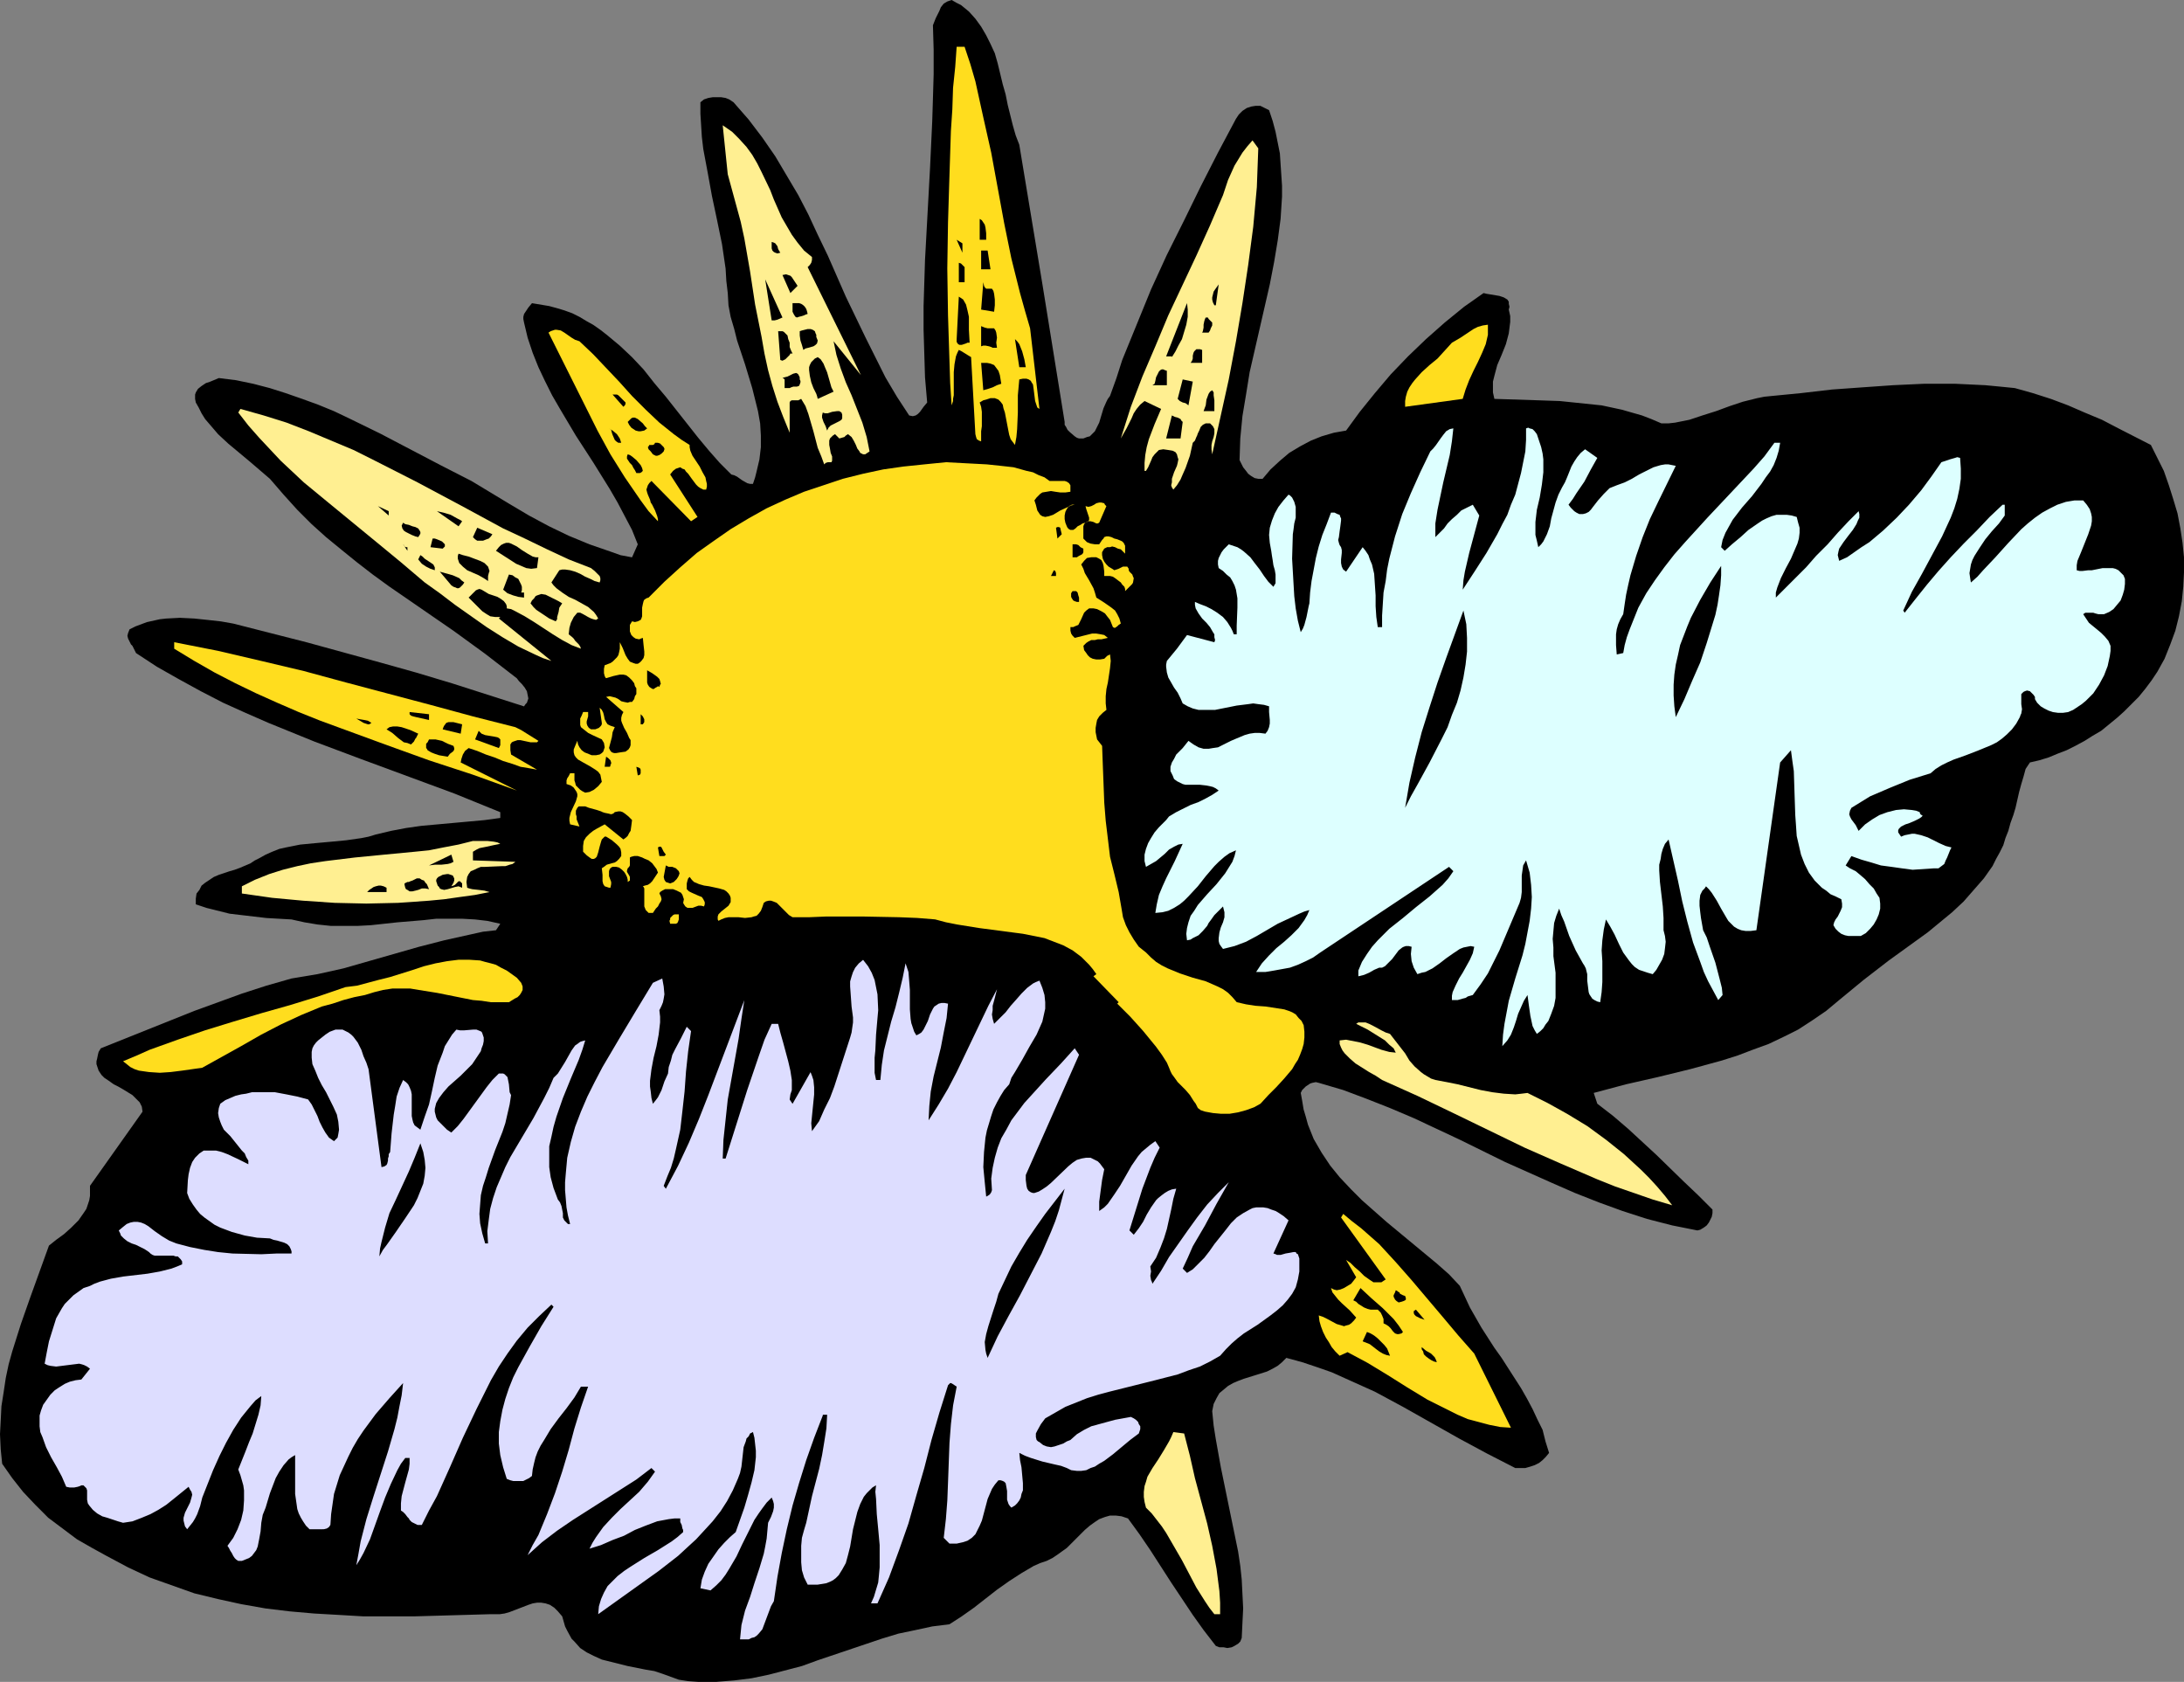 <?xml version="1.0" encoding="UTF-8" standalone="no"?>
<svg
   version="1.0"
   width="129.724mm"
   height="99.881mm"
   id="svg89"
   sodipodi:docname="Sun &amp; Clouds 26.wmf"
   xmlns:inkscape="http://www.inkscape.org/namespaces/inkscape"
   xmlns:sodipodi="http://sodipodi.sourceforge.net/DTD/sodipodi-0.dtd"
   xmlns="http://www.w3.org/2000/svg"
   xmlns:svg="http://www.w3.org/2000/svg">
  <rect width="100%" height="100%" fill="#808080" stroke="none"/>
  <sodipodi:namedview
     id="namedview89"
     pagecolor="#ffffff"
     bordercolor="#000000"
     borderopacity="0.25"
     inkscape:showpageshadow="2"
     inkscape:pageopacity="0.0"
     inkscape:pagecheckerboard="0"
     inkscape:deskcolor="#d1d1d1"
     inkscape:document-units="mm" />
  <defs
     id="defs1">
    <pattern
       id="WMFhbasepattern"
       patternUnits="userSpaceOnUse"
       width="6"
       height="6"
       x="0"
       y="0" />
  </defs>
  <path
     style="fill:#000000;fill-opacity:1;fill-rule:evenodd;stroke:none"
     d="m 228.825,32.482 5.171,31.189 5.01,31.028 v 0.646 l 0.323,0.485 0.323,0.646 0.485,0.485 1.131,0.97 0.485,0.323 0.485,0.162 h 0.97 l 0.808,-0.323 0.646,-0.162 0.646,-0.646 0.485,-0.485 0.323,-0.646 0.646,-1.293 0.485,-1.616 0.485,-1.616 0.646,-1.454 0.323,-0.646 0.485,-0.646 1.454,-4.04 1.293,-4.04 3.232,-7.918 3.232,-7.918 3.555,-7.757 3.878,-7.757 3.717,-7.595 3.878,-7.595 4.04,-7.595 0.646,-0.97 0.808,-0.808 0.97,-0.646 0.97,-0.323 0.97,-0.162 h 1.131 l 0.97,0.485 0.97,0.485 0.808,2.424 0.646,2.424 0.485,2.424 0.485,2.424 0.162,2.424 0.323,4.848 v 2.424 l -0.323,5.01 -0.646,4.848 -0.808,4.848 -0.97,5.01 -2.262,9.858 -2.262,9.858 -0.808,5.01 -0.808,4.848 -0.485,5.01 -0.162,4.848 0.808,1.616 0.646,0.808 0.485,0.646 0.646,0.485 0.808,0.485 0.808,0.162 h 0.97 l 1.778,-2.101 2.101,-1.939 2.101,-1.778 2.424,-1.454 2.424,-1.293 2.424,-0.97 2.747,-0.808 2.747,-0.485 3.07,-4.202 3.394,-4.202 3.555,-4.202 3.878,-4.04 4.04,-3.878 4.202,-3.717 4.363,-3.555 4.363,-3.07 0.646,0.162 0.97,0.162 0.97,0.162 0.97,0.162 0.97,0.323 0.808,0.485 0.323,0.485 v 0.485 l 0.162,0.646 -0.162,0.646 0.323,1.454 v 1.293 l -0.162,1.293 -0.162,1.293 -0.646,2.424 -0.97,2.424 -0.97,2.262 -0.646,2.424 -0.323,1.293 v 1.131 1.293 l 0.323,1.454 5.01,0.162 5.01,0.162 4.686,0.162 4.686,0.485 4.686,0.485 2.262,0.485 2.262,0.485 2.262,0.646 2.262,0.646 2.101,0.808 2.262,0.97 h 1.616 l 1.454,-0.162 1.616,-0.323 1.616,-0.323 2.909,-0.97 3.07,-0.97 3.07,-1.131 2.909,-0.97 3.232,-0.808 1.616,-0.323 1.616,-0.162 6.626,-0.646 6.949,-0.808 6.787,-0.485 6.949,-0.485 6.949,-0.323 h 6.949 l 3.394,0.162 3.394,0.162 3.394,0.323 3.232,0.323 4.04,1.131 4.04,1.293 3.878,1.454 3.717,1.616 3.878,1.616 3.717,1.939 7.272,3.717 1.454,2.909 1.454,2.909 1.131,3.232 0.97,3.07 0.97,3.232 0.646,3.394 0.485,3.232 0.323,3.232 v 3.394 l -0.162,3.232 -0.323,3.232 -0.646,3.394 -0.808,3.232 -1.131,3.07 -1.293,3.232 -1.616,2.909 -1.293,1.939 -1.454,1.939 -1.454,1.778 -1.616,1.616 -1.616,1.616 -1.616,1.454 -1.778,1.454 -1.778,1.454 -1.939,1.131 -1.778,1.131 -2.101,1.131 -1.939,0.97 -2.101,0.808 -1.939,0.808 -2.101,0.646 -2.101,0.485 -0.97,1.454 -0.485,1.778 -0.485,1.616 -0.485,1.778 -0.808,3.555 -0.485,1.616 -0.646,1.778 -0.485,1.778 -0.646,1.616 -0.485,1.616 -0.808,1.616 -0.808,1.454 -0.808,1.616 -1.939,2.747 -2.262,2.586 -2.262,2.586 -2.586,2.424 -2.747,2.262 -2.747,2.262 -2.909,2.101 -5.818,4.202 -5.656,4.363 -2.747,2.262 -2.747,2.262 -2.909,2.424 -3.07,2.101 -3.232,2.101 -3.232,1.616 -3.394,1.616 -3.555,1.293 -3.394,1.293 -3.555,1.131 -7.11,1.939 -7.272,1.778 -7.11,1.616 -7.272,1.939 0.808,2.424 3.555,2.747 3.394,2.909 6.302,5.818 6.141,5.979 3.232,3.07 3.232,3.232 v 0.808 l -0.162,0.808 -0.323,0.646 -0.323,0.646 -0.485,0.646 -0.646,0.485 -0.808,0.485 -0.646,0.162 -5.656,-1.131 -5.656,-1.454 -5.494,-1.778 -5.333,-1.939 -5.333,-2.101 -5.171,-2.262 -10.504,-4.686 -10.181,-5.01 -10.342,-4.848 -5.333,-2.262 -5.333,-2.101 -5.171,-1.939 -5.494,-1.616 -0.646,-0.162 -0.808,0.162 -0.485,0.162 -0.485,0.323 -0.485,0.323 -0.485,0.485 -0.323,0.323 -0.323,0.646 0.323,1.778 0.323,1.939 0.485,1.616 0.485,1.778 0.646,1.616 0.646,1.616 1.778,3.07 1.939,2.909 2.101,2.586 2.586,2.747 2.424,2.424 2.747,2.424 2.747,2.424 5.656,4.686 5.656,4.686 2.747,2.424 2.424,2.586 1.131,2.424 1.131,2.424 1.293,2.262 1.293,2.262 2.909,4.525 1.616,2.262 1.454,2.262 2.909,4.525 1.293,2.262 1.293,2.424 1.131,2.424 1.131,2.262 0.646,2.586 0.808,2.586 -0.808,0.97 -0.646,0.646 -0.808,0.646 -0.97,0.485 -0.97,0.323 -1.131,0.323 h -0.97 -1.293 l -6.302,-3.232 -6.302,-3.394 -6.302,-3.555 -6.302,-3.555 -6.302,-3.394 -3.232,-1.454 -3.232,-1.454 -3.232,-1.454 -3.232,-1.131 -3.394,-1.131 -3.555,-0.97 -0.97,0.97 -0.97,0.808 -1.131,0.646 -1.293,0.646 -2.586,0.808 -2.586,0.808 -1.293,0.485 -1.131,0.485 -1.131,0.646 -0.97,0.808 -0.97,0.808 -0.646,1.131 -0.646,1.293 -0.323,1.616 0.323,3.232 0.485,3.07 1.131,6.302 2.586,12.605 1.293,6.302 0.485,3.232 0.323,3.07 0.162,3.232 0.162,3.232 -0.162,3.232 -0.162,3.394 -0.323,0.808 -0.485,0.485 -0.808,0.485 -0.646,0.323 -0.97,0.162 -0.808,-0.162 h -0.97 l -0.808,-0.323 -2.747,-3.555 -2.424,-3.394 -4.848,-7.272 -4.686,-7.272 -2.424,-3.555 -2.586,-3.555 -1.454,-0.485 -1.293,-0.162 h -1.293 l -1.131,0.323 -1.293,0.485 -0.97,0.646 -1.131,0.808 -1.131,0.97 -1.939,1.939 -2.101,2.101 -1.131,0.808 -1.131,0.808 -0.97,0.646 -1.293,0.646 -1.454,0.485 -1.454,0.646 -2.747,1.616 -2.747,1.778 -2.747,1.939 -5.171,4.04 -2.747,1.939 -2.747,1.778 -3.878,0.485 -3.717,0.808 -3.878,0.808 -3.717,1.131 -14.382,4.848 -3.555,1.293 -3.717,0.97 -3.717,0.97 -3.878,0.808 -3.878,0.485 -4.04,0.323 h -1.939 -2.101 l -2.262,-0.162 -2.101,-0.323 -1.778,-0.646 -1.778,-0.646 -1.939,-0.646 -1.939,-0.323 -4.04,-0.808 -3.878,-0.97 -1.939,-0.485 -1.778,-0.808 -1.616,-0.808 -1.454,-0.97 -1.293,-1.454 -0.646,-0.646 -0.97,-1.778 -0.485,-0.97 -0.323,-1.131 -0.323,-1.131 -0.97,-1.131 -0.808,-0.808 -0.97,-0.646 -0.97,-0.323 -0.97,-0.162 h -0.97 l -0.97,0.162 -0.97,0.323 -2.101,0.808 -2.101,0.808 -1.131,0.323 -1.131,0.162 h -1.131 -1.131 l -11.312,0.323 -5.656,0.162 h -5.656 -5.656 l -5.494,-0.323 -5.656,-0.323 -5.494,-0.485 -5.333,-0.646 -5.494,-0.97 -5.171,-1.131 -5.333,-1.293 -5.01,-1.778 -5.01,-1.778 -4.848,-2.262 -2.424,-1.293 -2.424,-1.293 -3.232,-1.778 -3.394,-1.939 -3.232,-2.424 -3.232,-2.424 L 7.918,337.748 5.171,334.839 2.747,331.768 1.616,330.152 0.485,328.536 0.162,325.304 0,321.911 l 0.162,-3.07 0.162,-3.232 0.485,-3.07 0.485,-3.232 0.646,-3.07 0.808,-2.909 1.939,-6.141 2.101,-5.979 2.101,-5.818 2.101,-5.818 1.616,-1.293 1.778,-1.293 1.616,-1.454 1.616,-1.616 1.131,-1.616 0.646,-0.97 0.323,-0.97 0.323,-0.97 0.162,-0.97 v -1.131 -1.131 l 11.797,-16.645 -0.162,-1.131 -0.485,-0.97 -0.808,-0.808 -0.808,-0.808 -2.101,-1.293 -1.131,-0.646 -0.97,-0.485 -1.131,-0.808 -0.97,-0.646 -0.646,-0.646 -0.646,-0.97 -0.323,-0.97 -0.162,-0.485 v -0.646 l 0.162,-0.646 0.162,-0.808 0.162,-0.646 0.485,-0.808 21.008,-8.403 5.333,-1.939 5.333,-1.939 5.494,-1.778 5.656,-1.616 2.909,-0.485 2.909,-0.485 5.818,-1.293 5.656,-1.616 5.656,-1.616 5.656,-1.616 5.656,-1.454 5.818,-1.293 2.909,-0.646 2.909,-0.323 0.97,-1.454 -2.909,-0.646 -2.747,-0.323 -2.909,-0.162 h -2.909 -2.909 l -2.909,0.323 -5.818,0.485 -5.979,0.646 -3.07,0.162 h -2.909 -2.909 l -3.07,-0.323 -2.909,-0.485 -2.909,-0.646 -5.656,-0.323 -5.494,-0.646 -2.747,-0.323 -2.586,-0.646 -2.586,-0.646 -2.424,-0.808 v -1.293 l 0.162,-1.131 0.646,-0.808 0.485,-0.97 0.808,-0.646 0.97,-0.646 0.97,-0.646 1.131,-0.485 2.424,-0.808 1.131,-0.323 1.293,-0.485 2.262,-0.97 0.97,-0.646 0.97,-0.485 1.454,-0.808 1.454,-0.646 1.616,-0.646 1.454,-0.323 3.232,-0.646 3.394,-0.323 1.778,-0.162 1.778,-0.162 3.394,-0.323 3.394,-0.485 1.616,-0.323 1.616,-0.485 3.394,-0.808 3.394,-0.646 3.394,-0.485 3.555,-0.323 7.11,-0.646 3.555,-0.323 3.555,-0.485 v -1.293 l -10.342,-4.202 -21.008,-7.757 -10.342,-3.878 -5.171,-2.101 -5.171,-2.101 -5.171,-2.262 -5.01,-2.262 -5.01,-2.586 -5.01,-2.747 -4.848,-2.747 -4.686,-3.07 -0.323,-0.646 -0.323,-0.646 -0.162,-0.323 -0.323,-0.323 -0.323,-0.646 -0.323,-0.646 -0.162,-0.646 0.162,-0.646 0.323,-0.808 1.293,-0.646 1.293,-0.485 1.293,-0.485 1.454,-0.323 1.454,-0.323 1.454,-0.162 3.07,-0.162 3.232,0.162 3.07,0.323 2.909,0.323 2.747,0.485 16.483,4.202 16.483,4.525 8.08,2.262 8.08,2.424 8.08,2.586 8.08,2.586 0.323,-0.485 0.323,-0.323 0.323,-0.97 -0.162,-0.808 -0.162,-0.808 -0.485,-0.808 -0.646,-0.808 -0.646,-0.646 -0.485,-0.646 -3.555,-2.747 -3.555,-2.747 -7.11,-5.171 -7.272,-5.01 -7.272,-5.01 -3.555,-2.586 -3.555,-2.747 -3.394,-2.747 -3.555,-2.909 -3.232,-2.909 -3.232,-3.232 -3.07,-3.394 -3.07,-3.555 -2.262,-1.939 -2.262,-1.939 -4.848,-4.04 -2.262,-2.101 -1.939,-2.262 -0.97,-1.131 -0.808,-1.293 -0.646,-1.293 -0.646,-1.131 -0.162,-0.808 v -0.485 -0.485 l 0.162,-0.485 0.485,-0.808 0.808,-0.646 0.97,-0.646 0.97,-0.323 1.939,-0.808 3.878,0.485 3.878,0.808 3.717,0.97 3.555,1.131 3.717,1.293 3.555,1.293 3.555,1.454 3.394,1.616 6.949,3.394 6.787,3.555 6.787,3.555 6.949,3.555 8.565,5.171 4.363,2.586 4.525,2.424 4.363,2.101 4.686,1.939 4.686,1.616 2.262,0.808 2.586,0.485 1.293,-2.909 -1.293,-3.232 -1.616,-3.07 -1.616,-3.07 -1.778,-3.07 -3.717,-5.979 -3.878,-5.979 -3.555,-5.979 -1.778,-3.07 -1.616,-3.232 -1.454,-3.07 -1.293,-3.232 -1.131,-3.394 -0.808,-3.394 -0.162,-0.808 v -0.485 l 0.162,-0.646 0.323,-0.485 0.646,-0.97 0.808,-0.97 1.939,0.323 1.939,0.323 1.778,0.485 1.616,0.485 1.778,0.646 1.616,0.808 1.616,0.97 1.454,0.808 1.616,1.131 1.454,1.131 2.909,2.424 2.747,2.586 2.586,2.747 2.424,3.07 2.586,3.07 2.424,3.07 2.424,3.07 2.424,3.07 2.424,2.909 2.424,2.747 2.586,2.586 0.646,0.162 0.646,0.323 1.131,0.808 1.131,0.646 0.646,0.162 h 0.646 l 0.485,-1.454 0.323,-1.293 0.646,-2.747 0.323,-2.747 v -2.586 l -0.162,-2.747 -0.485,-2.747 -0.646,-2.586 -0.646,-2.586 -1.616,-5.333 -1.778,-5.333 -0.646,-2.586 -0.808,-2.747 -0.485,-2.586 -0.162,-2.747 -0.323,-2.747 -0.162,-2.747 -0.808,-5.494 -1.131,-5.494 -1.131,-5.333 -0.97,-5.333 -0.97,-5.171 -0.323,-2.747 -0.162,-2.586 -0.162,-2.586 v -2.586 l 0.808,-0.646 0.97,-0.323 0.97,-0.162 h 0.97 0.97 l 0.97,0.162 0.808,0.323 0.97,0.646 3.394,3.878 3.07,4.04 2.909,4.202 2.586,4.363 2.586,4.363 2.262,4.363 2.101,4.525 2.262,4.686 4.04,9.211 4.363,9.05 2.262,4.525 2.262,4.525 2.586,4.363 2.747,4.202 0.808,0.162 0.646,-0.162 0.485,-0.323 0.485,-0.485 0.808,-1.131 0.808,-0.97 -0.485,-5.656 -0.162,-5.333 -0.162,-5.333 v -5.333 l 0.323,-10.343 1.131,-20.685 0.485,-10.343 0.162,-5.171 0.162,-5.494 v -5.494 l -0.162,-5.494 0.646,-1.616 0.808,-1.616 0.323,-0.808 0.646,-0.808 0.808,-0.485 L 213.635,0 l 1.131,0.646 0.97,0.485 1.778,1.454 1.454,1.616 1.293,1.778 1.131,1.939 0.97,1.939 0.97,2.101 0.646,2.262 1.131,4.686 0.646,2.262 0.485,2.424 1.131,4.525 0.646,2.262 z"
     id="path1" />
  <path
     style="fill:#ffdd1e;fill-opacity:1;fill-rule:evenodd;stroke:none"
     d="m 216.544,10.504 1.293,3.878 1.131,3.878 1.778,8.08 1.778,7.918 1.454,7.918 1.454,7.918 1.616,7.918 0.97,3.878 0.97,3.878 1.131,4.04 1.131,3.878 2.101,18.099 -0.485,-0.323 -0.162,-0.485 -0.323,-0.97 -0.162,-1.293 -0.162,-1.293 -0.162,-1.131 -0.323,-0.485 -0.162,-0.323 -0.485,-0.323 -0.485,-0.162 h -0.808 l -0.808,0.162 -0.162,1.778 -0.162,1.778 v 3.878 l -0.162,3.717 -0.162,1.778 -0.323,1.778 -0.485,-0.646 -0.485,-0.646 -0.323,-0.97 -0.162,-0.808 -0.808,-4.202 -0.323,-0.97 -0.162,-0.808 -0.485,-0.646 -0.485,-0.485 -0.808,-0.323 h -0.97 l -0.485,0.162 -0.485,0.162 -0.646,0.162 -0.808,0.485 0.323,0.97 0.162,1.131 v 3.232 l -0.162,1.131 v 2.262 l -0.485,-0.162 -0.485,-0.323 -0.162,-0.485 -0.162,-0.646 -0.97,-17.453 v 0.162 l -0.808,-0.485 -1.293,-0.808 -0.646,-0.323 -0.323,0.646 -0.323,0.808 -0.323,1.778 -0.162,1.778 v 1.778 3.394 l -0.162,0.808 v 0.485 l -0.162,0.485 -0.162,0.485 -0.323,-5.01 -0.162,-5.01 -0.323,-10.181 -0.162,-10.504 0.162,-10.343 0.323,-10.504 0.323,-10.019 0.323,-4.848 0.162,-4.848 0.485,-4.686 0.323,-4.525 z"
     id="path2" />
  <path
     style="fill:#ffef91;fill-opacity:1;fill-rule:evenodd;stroke:none"
     d="m 182.285,57.692 v 0.646 l -0.162,0.646 -0.323,0.485 -0.485,0.485 11.958,24.24 -6.141,-7.595 0.646,3.07 0.97,3.07 1.131,3.07 1.293,2.909 2.424,6.141 0.97,3.232 0.646,3.232 -0.485,0.323 -0.485,0.323 h -0.485 l -0.323,-0.162 -0.323,-0.162 -0.162,-0.323 -0.485,-0.646 -0.323,-0.808 -0.485,-0.97 -0.485,-0.808 -0.808,-0.646 -0.485,0.323 -0.323,0.323 -1.131,0.323 -0.97,-0.97 -0.485,0.323 -0.323,0.323 -0.323,0.323 -0.162,0.485 v 0.97 l 0.162,0.808 0.162,0.97 0.323,0.808 v 0.646 0.323 l -0.162,0.323 h -0.485 -0.323 l -0.485,0.162 -0.323,0.323 -0.646,-1.778 -0.808,-1.939 -0.97,-3.717 -1.131,-3.878 -0.646,-1.778 -0.97,-1.616 -0.323,0.162 -0.323,0.162 h -0.646 -0.808 l -0.323,0.162 -0.162,0.323 v 6.787 l -1.454,-3.555 -1.293,-3.394 -1.131,-3.555 -0.97,-3.555 -0.808,-3.717 -0.646,-3.717 -1.454,-7.272 -1.131,-7.434 -1.293,-7.434 -0.808,-3.717 -0.97,-3.555 -0.97,-3.555 -0.97,-3.555 -1.131,-10.989 2.101,1.454 1.616,1.616 1.616,1.778 1.293,1.778 1.131,1.939 0.97,1.939 1.939,4.04 0.808,2.101 1.778,4.04 1.131,1.939 1.131,1.939 1.293,1.778 1.454,1.778 z"
     id="path3" />
  <path
     style="fill:#ffef91;fill-opacity:1;fill-rule:evenodd;stroke:none"
     d="m 282.476,33.29 -0.162,4.363 -0.162,4.363 -0.808,8.888 -1.131,8.565 -1.293,8.565 -1.454,8.565 -1.616,8.565 -3.717,16.807 -0.162,-1.131 v -0.97 l 0.162,-0.808 0.323,-0.97 0.162,-0.808 v -0.97 l -0.323,-0.646 -0.323,-0.323 -0.323,-0.323 h -0.485 -0.485 l -0.646,0.323 -0.485,0.485 -0.323,0.808 -0.323,0.646 -0.162,0.485 -0.162,0.323 -0.323,0.808 -0.485,0.485 -0.646,2.909 -0.97,2.747 -0.646,1.454 -0.485,1.131 -0.808,1.293 -0.808,0.97 -0.323,-0.485 -0.162,-0.485 0.162,-0.646 v -0.808 l 0.485,-1.454 0.646,-1.454 0.162,-0.646 0.162,-0.808 -0.162,-0.485 -0.162,-0.646 -0.323,-0.485 -0.646,-0.323 -0.97,-0.162 -1.131,-0.162 -0.97,0.162 -0.485,0.485 -0.485,0.485 -0.485,0.646 -0.323,0.808 -0.646,1.454 -0.485,0.808 h -0.323 v -1.778 l 0.162,-1.778 0.323,-1.778 0.485,-1.778 1.293,-3.394 1.454,-3.394 -3.717,-1.778 -0.97,0.808 -0.808,0.97 -0.646,0.97 -0.485,1.131 -1.131,2.262 -1.293,2.262 1.131,-3.555 1.131,-3.555 2.586,-6.787 2.909,-6.787 2.909,-6.949 6.302,-13.413 3.07,-6.787 2.909,-6.787 1.131,-3.394 1.454,-3.232 1.778,-2.909 1.131,-1.454 1.131,-1.293 z"
     id="path4" />
  <path
     style="fill:#000000;fill-opacity:1;fill-rule:evenodd;stroke:none"
     d="m 221.392,53.813 h -1.454 v -4.686 l 0.485,0.323 0.323,0.485 0.323,0.485 0.162,0.646 0.162,1.293 z"
     id="path5" />
  <path
     style="fill:#000000;fill-opacity:1;fill-rule:evenodd;stroke:none"
     d="m 216.059,56.722 -1.293,-2.909 1.293,0.808 z"
     id="path6" />
  <path
     style="fill:#000000;fill-opacity:1;fill-rule:evenodd;stroke:none"
     d="m 175.174,56.722 -0.646,0.162 -0.485,-0.162 -0.323,-0.162 -0.323,-0.323 -0.162,-0.485 v -0.485 -0.97 l 0.485,0.162 0.323,0.162 0.485,0.646 0.162,0.646 z"
     id="path7" />
  <path
     style="fill:#000000;fill-opacity:1;fill-rule:evenodd;stroke:none"
     d="m 222.361,60.439 h -2.101 V 56.237 h 1.454 z"
     id="path8" />
  <path
     style="fill:#000000;fill-opacity:1;fill-rule:evenodd;stroke:none"
     d="m 216.544,60.439 v 2.909 h -1.293 V 58.985 l 0.485,0.162 0.323,0.323 0.485,0.485 z"
     id="path9" />
  <path
     style="fill:#000000;fill-opacity:1;fill-rule:evenodd;stroke:none"
     d="m 179.053,64.156 -1.616,1.616 -1.778,-4.04 0.808,-0.162 0.485,0.162 0.485,0.162 0.323,0.323 0.646,0.97 z"
     id="path10" />
  <path
     style="fill:#000000;fill-opacity:1;fill-rule:evenodd;stroke:none"
     d="m 175.659,71.266 -1.131,0.485 -0.646,0.162 h -0.646 l -1.454,-9.211 z"
     id="path11" />
  <path
     style="fill:#000000;fill-opacity:1;fill-rule:evenodd;stroke:none"
     d="m 221.392,64.802 h 1.293 l 0.323,0.485 0.162,0.646 0.162,1.293 v 1.293 l -0.162,1.454 -2.909,-0.485 0.485,-6.141 0.162,0.808 0.162,0.323 z"
     id="path12" />
  <path
     style="fill:#000000;fill-opacity:1;fill-rule:evenodd;stroke:none"
     d="m 272.619,68.519 -0.323,-0.646 -0.162,-0.646 v -0.485 l 0.162,-0.646 0.162,-0.646 0.323,-0.485 0.808,-1.131 -0.646,4.686 z"
     id="path13" />
  <path
     style="fill:#000000;fill-opacity:1;fill-rule:evenodd;stroke:none"
     d="m 217.675,76.922 h -0.485 l -0.323,0.162 -0.485,0.162 -0.485,0.162 h -0.485 l -0.323,-0.162 -0.323,-0.485 v -0.323 -0.323 l 0.485,-9.535 0.485,0.323 0.485,0.323 0.646,1.131 0.323,1.293 0.323,1.454 v 2.909 z"
     id="path14" />
  <path
     style="fill:#000000;fill-opacity:1;fill-rule:evenodd;stroke:none"
     d="m 181.315,70.458 -0.485,0.162 -0.323,0.162 -0.485,0.162 -0.646,0.162 -0.485,0.162 -0.323,-0.162 -0.323,-0.485 -0.162,-0.323 -0.162,-0.323 V 68.034 h 0.808 0.646 l 0.485,0.162 0.485,0.323 0.323,0.323 0.323,0.485 0.162,0.485 z"
     id="path15" />
  <path
     style="fill:#000000;fill-opacity:1;fill-rule:evenodd;stroke:none"
     d="m 263.084,79.993 h -1.293 l 4.686,-11.959 0.162,1.454 v 1.616 l -0.323,1.778 -0.485,1.616 -0.485,1.616 -0.808,1.454 -0.646,1.293 -0.808,1.293 z"
     id="path16" />
  <path
     style="fill:#000000;fill-opacity:1;fill-rule:evenodd;stroke:none"
     d="m 272.134,72.398 v 0.323 0.323 l -0.323,0.646 -0.162,0.485 -0.323,0.485 h -1.454 l 0.162,-0.323 0.162,-0.808 v -0.323 -0.323 l 0.162,-0.808 0.162,-0.485 0.162,-0.323 h 0.162 0.323 l 0.162,0.323 0.323,0.323 z"
     id="path17" />
  <path
     style="fill:#ffdd1e;fill-opacity:1;fill-rule:evenodd;stroke:none"
     d="m 334.027,72.882 v 1.131 1.131 l -0.485,2.101 -0.808,1.939 -0.97,2.101 -0.97,1.939 -0.97,2.101 -0.808,2.101 -0.646,2.101 -12.928,1.778 v -1.293 l 0.162,-0.97 0.323,-1.131 0.485,-0.97 0.646,-0.97 0.646,-0.808 1.454,-1.616 1.778,-1.616 1.778,-1.454 1.616,-1.778 1.616,-1.778 1.939,-1.131 1.939,-1.293 0.97,-0.646 0.97,-0.485 1.131,-0.323 z"
     id="path18" />
  <path
     style="fill:#000000;fill-opacity:1;fill-rule:evenodd;stroke:none"
     d="m 223.169,73.69 0.323,0.485 0.162,0.485 0.162,1.131 -0.162,1.131 0.162,1.131 h -0.485 -0.485 l -0.323,-0.162 -0.485,-0.162 -0.808,-0.162 h -0.485 l -0.485,0.162 v -4.525 l 0.808,0.323 0.646,0.162 h 0.808 z"
     id="path19" />
  <path
     style="fill:#ffdd1e;fill-opacity:1;fill-rule:evenodd;stroke:none"
     d="m 154.813,99.87 v 0.485 l 0.162,0.808 0.485,1.131 1.616,2.424 0.646,1.293 0.646,1.131 0.162,0.808 0.162,0.646 v 0.646 l -0.162,0.646 h -0.646 l -0.646,-0.323 -0.485,-0.323 -0.485,-0.485 -0.97,-1.293 -0.808,-1.131 -0.485,-0.485 -0.323,-0.485 -0.485,-0.162 -0.485,-0.323 -0.485,0.162 -0.485,0.162 -0.646,0.485 -0.646,0.808 6.141,9.534 -1.454,0.97 -8.888,-9.05 -0.485,0.485 -0.323,0.485 -0.162,0.485 -0.162,0.485 0.162,0.646 0.162,0.485 0.485,1.131 0.162,0.646 0.323,0.485 0.646,1.293 0.485,1.293 0.162,0.646 v 0.485 l -2.101,-2.262 -1.778,-2.424 -1.778,-2.586 -1.778,-2.586 -3.232,-5.171 -2.909,-5.333 -2.747,-5.494 -2.747,-5.494 -2.747,-5.494 -2.747,-5.494 0.485,-0.323 0.485,-0.162 0.485,-0.162 h 0.323 l 0.97,0.162 0.808,0.485 1.616,1.131 0.808,0.485 0.97,0.323 3.07,2.909 2.909,3.07 2.909,3.07 2.909,3.232 3.07,3.07 3.07,2.909 1.616,1.293 1.616,1.293 1.778,1.293 z"
     id="path20" />
  <path
     style="fill:#000000;fill-opacity:1;fill-rule:evenodd;stroke:none"
     d="m 183.254,75.63 0.323,0.808 -0.162,0.646 -0.323,0.323 -0.485,0.323 -1.131,0.323 -0.646,0.162 -0.485,0.323 -0.323,-1.131 -0.162,-0.485 -0.162,-0.485 -0.162,-1.131 V 74.337 l 0.485,-0.162 1.293,-0.323 h 0.646 l 0.485,0.162 0.485,0.323 0.162,0.485 0.162,0.323 z"
     id="path21" />
  <path
     style="fill:#000000;fill-opacity:1;fill-rule:evenodd;stroke:none"
     d="m 177.921,79.346 h -0.485 l -0.162,0.323 -0.646,0.646 -0.323,0.323 -0.323,0.162 -0.323,0.162 -0.485,-0.162 -0.485,-6.464 h 0.485 0.485 l 0.323,0.162 0.323,0.323 0.485,0.485 0.162,0.808 0.323,0.808 v 0.97 l 0.323,0.808 z"
     id="path22" />
  <path
     style="fill:#000000;fill-opacity:1;fill-rule:evenodd;stroke:none"
     d="m 230.28,82.417 h -1.454 l -0.97,-6.302 0.485,0.485 0.485,0.646 0.323,0.808 0.323,0.808 0.485,1.778 z"
     id="path23" />
  <path
     style="fill:#000000;fill-opacity:1;fill-rule:evenodd;stroke:none"
     d="m 269.872,81.447 h -2.586 v 0 l 0.323,-0.485 0.162,-0.485 V 79.831 l 0.162,-0.646 0.162,-0.323 0.485,-0.485 h 0.485 0.323 l 0.485,0.162 z"
     id="path24" />
  <path
     style="fill:#000000;fill-opacity:1;fill-rule:evenodd;stroke:none"
     d="m 187.133,87.911 -3.555,1.616 -0.162,-0.646 -0.162,-0.485 -0.646,-1.293 -0.485,-1.293 -0.323,-1.454 -0.162,-1.293 v -0.646 l 0.162,-0.485 0.323,-0.646 0.323,-0.323 0.485,-0.485 0.646,-0.323 0.646,0.485 0.646,0.97 0.323,0.808 0.485,1.131 0.323,1.131 0.323,1.131 0.323,1.131 z"
     id="path25" />
  <path
     style="fill:#000000;fill-opacity:1;fill-rule:evenodd;stroke:none"
     d="m 224.785,86.134 -0.97,0.323 -0.97,0.485 -0.97,0.323 -1.131,0.323 -0.485,-6.141 v 0 h 1.293 l 0.808,0.162 0.808,0.323 0.485,0.646 0.485,0.646 0.323,0.97 z"
     id="path26" />
  <path
     style="fill:#000000;fill-opacity:1;fill-rule:evenodd;stroke:none"
     d="m 261.953,86.457 h -3.232 l 0.485,-0.323 0.162,-0.646 0.162,-0.808 0.323,-0.646 0.323,-0.646 0.323,-0.323 0.323,-0.162 h 0.323 l 0.323,0.162 0.485,0.162 z"
     id="path27" />
  <path
     style="fill:#000000;fill-opacity:1;fill-rule:evenodd;stroke:none"
     d="m 179.537,85.164 0.162,0.323 v 0.323 l -0.162,0.485 -0.162,0.323 -0.485,0.162 h -0.323 -0.485 l -0.485,0.162 -0.323,0.162 h -1.131 v -1.131 -0.162 -0.646 l -0.162,-0.162 -0.323,-0.162 0.485,-0.162 0.646,-0.162 0.646,-0.323 0.646,-0.323 0.646,-0.162 0.323,0.162 0.162,0.162 0.162,0.323 0.162,0.323 z"
     id="path28" />
  <path
     style="fill:#000000;fill-opacity:1;fill-rule:evenodd;stroke:none"
     d="m 266.801,90.982 -0.646,-0.485 -0.646,-0.162 -0.646,-0.323 -0.485,-0.485 1.131,-4.363 2.262,0.485 z"
     id="path29" />
  <path
     style="fill:#000000;fill-opacity:1;fill-rule:evenodd;stroke:none"
     d="m 272.134,87.588 0.323,0.485 v 0.646 l 0.162,1.131 v 1.293 1.131 h -2.424 l 0.485,-1.293 0.162,-1.293 0.485,-1.293 0.323,-0.485 z"
     id="path30" />
  <path
     style="fill:#000000;fill-opacity:1;fill-rule:evenodd;stroke:none"
     d="M 140.43,90.335 V 90.659 l -0.162,0.323 -0.162,0.162 -0.162,0.162 -2.424,-2.747 h 0.485 0.485 l 0.323,0.162 0.323,0.323 0.646,0.646 z"
     id="path31" />
  <path
     style="fill:#ffef91;fill-opacity:1;fill-rule:evenodd;stroke:none"
     d="m 132.673,127.504 0.808,0.646 0.808,0.808 0.323,0.323 0.162,0.485 v 0.485 l -0.162,0.485 -1.131,-0.323 -0.97,-0.485 -1.131,-0.485 -1.131,-0.646 -1.131,-0.485 -1.131,-0.323 -1.131,-0.162 h -0.646 l -0.646,0.162 -1.778,2.747 0.485,0.646 0.646,0.646 1.293,0.97 1.454,0.97 1.454,0.646 1.454,0.808 1.454,0.808 1.293,1.131 0.485,0.646 0.485,0.808 -0.485,0.323 -0.646,-0.162 -0.485,-0.162 -0.646,-0.323 -1.131,-0.646 -0.646,-0.323 h -0.646 l -0.808,0.97 -0.646,1.293 -0.323,1.131 -0.162,1.454 0.808,0.646 0.323,0.323 0.323,0.485 0.808,0.808 0.323,0.485 0.162,0.485 -2.101,-0.808 -2.101,-1.131 -2.101,-1.293 -4.202,-2.747 -2.101,-1.293 -2.101,-1.131 -0.97,-0.485 -0.97,-0.162 v -0.485 l -0.162,-0.485 -0.485,-0.646 -0.646,-0.485 -0.808,-0.485 -1.939,-0.646 -0.808,-0.485 -0.808,-0.485 -0.485,-0.162 -0.485,0.162 -0.323,0.162 -0.323,0.323 -0.646,0.646 -0.646,0.646 1.454,1.454 1.616,1.616 0.97,0.646 0.808,0.485 1.131,0.162 h 0.485 0.646 l -0.323,0.323 11.797,9.535 -1.939,-0.646 -1.778,-0.808 -3.717,-1.778 -3.555,-2.101 -3.555,-2.262 -7.11,-5.01 -3.394,-2.586 -3.394,-2.424 -5.333,-4.525 -5.494,-4.525 -10.827,-8.888 -5.494,-4.525 -2.586,-2.424 -2.586,-2.424 -2.424,-2.586 -2.424,-2.586 -2.424,-2.747 -2.262,-2.909 0.485,-0.808 5.171,1.454 5.171,1.616 5.01,1.939 5.01,2.101 5.01,2.101 4.848,2.424 9.534,4.848 9.696,5.171 9.534,5.171 4.848,2.262 5.01,2.424 4.848,2.262 z"
     id="path32" />
  <path
     style="fill:#000000;fill-opacity:1;fill-rule:evenodd;stroke:none"
     d="m 188.91,92.598 0.162,0.485 v 0.485 0.323 l -0.162,0.323 -0.485,0.323 -0.646,0.323 -1.293,0.646 -0.485,0.485 -0.162,0.323 -0.162,0.323 -0.323,-0.97 -0.485,-0.97 -0.323,-0.97 v -0.485 l 0.162,-0.646 0.485,0.162 h 0.646 l 0.97,-0.323 1.131,-0.162 h 0.485 z"
     id="path33" />
  <path
     style="fill:#000000;fill-opacity:1;fill-rule:evenodd;stroke:none"
     d="m 265.509,94.699 -0.485,3.717 h -3.232 l 1.293,-5.171 0.646,0.323 0.646,0.162 0.646,0.323 0.162,0.323 z"
     id="path34" />
  <path
     style="fill:#000000;fill-opacity:1;fill-rule:evenodd;stroke:none"
     d="m 145.278,96.153 -0.646,0.485 -0.808,0.162 h -0.485 l -0.646,-0.162 -0.485,-0.323 -0.485,-0.323 -0.485,-0.646 -0.323,-0.646 0.323,-0.323 0.323,-0.323 0.162,-0.162 0.323,-0.162 h 0.485 l 0.646,0.323 1.131,0.97 0.485,0.646 z"
     id="path35" />
  <path
     style="fill:#000000;fill-opacity:1;fill-rule:evenodd;stroke:none"
     d="m 139.461,99.385 h -0.646 l -0.485,-0.323 -0.323,-0.323 -0.485,-1.131 -0.162,-0.485 -0.162,-0.646 -0.485,-0.323 0.808,0.485 0.97,0.808 0.323,0.485 0.323,0.485 0.162,0.485 z"
     id="path36" />
  <path
     style="fill:#ddffff;fill-opacity:1;fill-rule:evenodd;stroke:none"
     d="m 322.23,120.555 1.939,-1.939 0.808,-1.131 0.97,-0.97 1.131,-0.97 0.97,-0.97 1.293,-0.646 1.293,-0.646 1.454,2.424 -1.131,4.202 -1.131,4.202 -0.97,4.202 -0.323,1.939 -0.162,2.101 2.747,-4.202 2.586,-4.04 2.424,-4.202 1.131,-2.262 1.131,-2.101 0.808,-2.262 0.97,-2.262 0.646,-2.424 0.646,-2.424 0.485,-2.424 0.485,-2.424 0.162,-2.586 v -2.586 l 0.485,-0.162 0.323,0.162 0.646,0.162 0.485,0.485 0.485,0.646 0.485,1.454 0.485,1.454 0.323,1.454 0.162,1.293 v 1.454 1.454 l -0.323,2.747 -0.485,2.909 -0.646,2.747 -0.323,2.747 v 1.454 1.454 l 0.323,1.293 0.323,1.454 0.646,-0.646 0.485,-0.646 0.808,-1.616 0.646,-1.778 0.323,-1.778 0.485,-1.778 0.485,-1.778 0.646,-1.778 0.808,-1.616 0.646,-1.131 0.485,-1.131 0.97,-2.424 0.646,-1.131 0.646,-0.97 0.808,-0.97 0.97,-0.808 2.747,1.939 -1.454,2.586 -1.454,2.747 -1.778,2.586 -0.808,1.293 -0.97,1.293 0.485,0.646 0.323,0.323 0.485,0.485 0.485,0.323 0.646,0.323 h 0.808 l 0.646,-0.162 0.646,-0.323 0.485,-0.485 0.485,-0.646 1.131,-1.454 1.293,-1.454 0.646,-0.646 0.646,-0.646 0.808,-0.323 0.808,-0.323 1.778,-0.646 1.616,-0.808 1.616,-0.97 1.616,-0.808 1.616,-0.808 1.616,-0.485 0.97,-0.162 h 0.808 l 0.808,0.162 0.808,0.162 -3.878,7.918 -1.939,4.04 -1.616,4.04 -1.454,4.202 -1.293,4.363 -0.485,2.101 -0.485,2.262 -0.323,2.101 -0.323,2.262 -0.646,1.131 -0.485,1.131 -0.323,1.131 -0.162,1.131 v 2.424 l 0.162,2.101 1.454,-0.323 0.323,-1.778 0.485,-1.778 0.646,-1.778 0.646,-1.616 1.293,-3.232 1.778,-3.232 1.939,-2.909 2.101,-2.909 2.262,-2.909 2.424,-2.747 5.01,-5.494 2.586,-2.747 2.586,-2.747 5.171,-5.494 2.424,-2.747 2.262,-3.07 h 1.293 l -0.323,1.778 -0.485,1.616 -0.646,1.616 -0.808,1.454 -0.97,1.293 -0.97,1.454 -2.101,2.747 -1.131,1.293 -1.131,1.293 -2.101,2.747 -0.808,1.454 -0.808,1.454 -0.646,1.616 -0.323,1.616 0.808,0.808 1.616,-1.454 1.939,-1.616 1.778,-1.616 2.101,-1.454 0.97,-0.646 0.97,-0.485 1.131,-0.485 1.131,-0.323 h 1.131 1.131 l 1.131,0.162 1.131,0.323 0.323,1.293 0.323,1.131 v 1.131 l -0.162,1.293 -0.323,1.131 -0.485,1.131 -0.97,2.262 -1.131,2.101 -1.131,2.262 -0.808,2.101 -0.323,1.131 v 1.131 l 2.101,-2.101 2.262,-2.262 2.424,-2.424 2.262,-2.586 2.586,-2.586 2.262,-2.586 2.424,-2.586 1.131,-1.131 1.131,-1.131 0.162,0.646 v 0.808 l -0.323,0.646 -0.323,0.808 -0.808,1.293 -1.131,1.454 -0.97,1.293 -0.97,1.454 -0.162,0.646 -0.162,0.808 0.162,0.646 0.162,0.646 1.778,-0.808 1.616,-1.131 1.616,-1.131 1.778,-1.131 3.07,-2.586 3.07,-2.909 2.747,-2.909 2.747,-3.232 2.262,-3.07 2.262,-3.232 0.97,-0.323 0.97,-0.323 1.131,-0.323 0.485,-0.162 0.646,0.162 0.162,2.424 v 2.262 l -0.323,2.262 -0.485,2.262 -0.646,2.101 -0.808,2.101 -0.97,2.101 -0.97,2.101 -2.262,4.202 -2.262,4.202 -2.262,4.04 -0.97,2.101 -0.97,2.101 0.323,0.485 2.424,-3.07 2.586,-3.232 2.586,-3.07 2.747,-3.07 2.909,-3.07 2.909,-2.909 2.909,-3.07 2.909,-2.747 h 0.485 v 2.424 l -1.293,1.778 -1.616,1.778 -1.454,1.778 -1.293,1.939 -1.131,1.778 -0.485,0.97 -0.323,0.97 -0.162,0.97 -0.162,0.97 0.162,1.131 0.162,0.97 1.454,-1.293 1.293,-1.454 2.747,-2.909 2.909,-3.232 2.909,-3.07 1.454,-1.293 1.616,-1.293 1.616,-1.131 1.778,-0.97 1.616,-0.808 1.939,-0.646 1.939,-0.323 h 1.939 l 0.808,0.97 0.646,0.97 0.323,0.97 0.162,0.808 v 0.97 l -0.162,0.97 -0.646,1.939 -1.616,4.04 -0.808,1.939 -0.162,0.97 v 1.131 l 0.646,0.162 h 0.646 l 1.293,-0.162 h 0.808 l 0.808,-0.162 1.616,-0.323 h 1.454 0.808 l 0.646,0.162 0.646,0.323 0.485,0.485 0.646,0.646 0.323,0.808 v 1.131 l -0.162,1.293 -0.323,1.131 -0.485,1.293 -0.808,0.97 -0.808,0.97 -0.97,0.646 -1.131,0.485 h -1.293 l -0.646,-0.162 -0.485,-0.162 h -1.131 -0.646 l -0.485,0.323 0.646,0.97 0.646,0.97 1.778,1.454 0.97,0.808 0.808,0.808 0.808,0.97 0.485,1.131 v 1.131 l -0.162,1.131 -0.485,2.262 -0.808,2.101 -1.131,2.101 -1.293,1.939 -1.616,1.616 -0.97,0.808 -0.97,0.646 -0.97,0.646 -1.131,0.485 -1.131,0.162 h -1.131 l -1.131,-0.162 -0.97,-0.323 -0.97,-0.485 -0.808,-0.485 -0.808,-0.808 -0.485,-0.808 v -0.323 -0.162 l -0.323,-0.485 -0.485,-0.485 -0.323,-0.323 -0.646,-0.162 -0.485,0.162 -0.323,0.162 -0.162,0.162 -0.323,0.323 v 0.485 0.808 0.97 l 0.162,1.131 -0.162,0.97 -0.162,0.323 -0.162,0.485 -0.808,1.454 -0.97,1.293 -1.131,1.131 -1.131,0.97 -1.131,0.808 -1.293,0.646 -2.747,1.131 -2.909,1.131 -2.747,0.97 -1.454,0.646 -1.293,0.646 -1.293,0.808 -1.131,0.97 -4.686,1.454 -4.363,1.778 -2.262,0.97 -2.262,0.97 -2.101,1.293 -2.101,1.293 -0.162,0.323 -0.162,0.323 -0.162,0.808 0.162,0.485 0.323,0.646 0.97,1.293 0.323,0.646 0.323,0.646 1.454,-1.454 1.616,-1.131 1.616,-0.97 1.778,-0.646 1.939,-0.485 1.778,-0.162 1.778,0.162 0.97,0.162 0.808,0.323 v 0.162 l 0.162,0.323 0.485,0.323 -0.323,0.323 -0.485,0.323 -0.97,0.485 -1.131,0.485 -0.97,0.323 -0.97,0.485 -0.323,0.323 -0.162,0.162 -0.162,0.323 v 0.485 l 0.323,0.485 0.323,0.485 0.808,-0.323 0.808,-0.162 0.808,-0.162 h 0.646 l 1.454,0.323 1.454,0.485 1.293,0.646 1.293,0.646 1.454,0.646 1.293,0.323 -0.323,0.646 -0.323,0.808 -0.323,0.808 -0.323,0.646 -0.323,0.808 -0.646,0.485 -0.646,0.485 h -0.323 -0.646 l -2.424,0.162 -2.424,0.162 -2.424,-0.323 -2.262,-0.323 -2.424,-0.323 -2.101,-0.646 -2.262,-0.646 -2.262,-0.808 -1.293,2.101 0.97,0.646 1.293,0.646 0.97,0.808 1.131,0.97 0.97,1.131 0.97,0.97 0.646,1.131 0.646,0.97 0.162,1.293 v 1.131 l -0.323,1.293 -0.485,1.131 -0.646,1.131 -0.808,0.97 -0.97,0.97 -1.131,0.646 h -1.939 -0.808 l -0.808,-0.162 -0.808,-0.323 -0.646,-0.485 -0.646,-0.646 -0.485,-0.808 0.162,-0.646 0.323,-0.646 0.485,-0.646 0.323,-0.646 0.323,-0.646 0.323,-0.808 v -0.808 l -0.162,-0.97 -1.293,-0.646 -1.131,-0.485 -0.97,-0.808 -0.97,-0.646 -0.808,-0.808 -0.808,-0.808 -1.293,-1.778 -0.97,-1.939 -0.808,-2.101 -0.485,-2.101 -0.485,-2.101 -0.162,-2.424 -0.162,-2.262 -0.162,-4.848 -0.162,-5.01 -0.323,-2.262 -0.323,-2.424 -2.424,2.747 -5.333,37.653 -1.293,0.162 h -1.131 l -0.97,-0.162 -0.808,-0.323 -0.808,-0.485 -0.646,-0.646 -0.646,-0.646 -0.485,-0.808 -1.131,-1.939 -0.97,-1.778 -1.131,-1.778 -0.646,-0.808 -0.646,-0.646 -0.323,0.485 -0.485,0.485 -0.485,0.97 -0.162,1.293 v 1.131 l 0.162,1.454 0.162,1.293 0.485,2.747 0.808,1.616 0.646,1.939 1.293,3.717 0.97,3.717 0.485,1.939 0.162,1.616 -0.97,1.131 -1.131,-2.101 -1.131,-2.101 -0.97,-2.101 -0.808,-2.262 -1.616,-4.363 -1.293,-4.686 -1.131,-4.525 -0.97,-4.686 -2.101,-9.211 -0.808,0.97 -0.485,1.131 -0.323,1.131 -0.162,1.131 -0.323,1.293 v 1.293 l 0.162,2.586 0.646,5.494 0.162,2.586 v 2.747 l 0.323,1.293 0.162,1.293 -0.162,1.454 -0.162,1.293 -0.485,1.293 -0.646,1.131 -0.646,1.131 -0.808,0.97 -1.131,-0.323 -0.97,-0.323 -0.97,-0.323 -0.97,-0.646 -0.646,-0.646 -0.646,-0.808 -1.293,-1.778 -0.97,-1.939 -0.97,-2.101 -0.97,-1.778 -0.97,-1.616 -0.485,2.262 -0.323,2.424 -0.162,2.262 0.162,2.424 v 4.686 l -0.162,2.262 -0.323,2.262 -0.646,-0.162 -0.646,-0.323 -0.485,-0.323 -0.323,-0.485 -0.323,-0.485 -0.162,-0.485 -0.162,-1.293 -0.162,-1.293 v -1.454 l -0.323,-1.293 -0.323,-0.646 -0.323,-0.485 -0.808,-1.454 -0.808,-1.454 -1.454,-3.232 -1.131,-3.232 -0.646,-1.454 -0.485,-1.454 -0.646,1.616 -0.485,1.616 -0.162,1.778 -0.162,1.778 0.162,1.939 v 1.939 l 0.485,3.717 v 3.878 1.778 l -0.323,1.778 -0.646,1.778 -0.646,1.616 -0.646,0.808 -0.485,0.808 -0.646,0.646 -0.808,0.646 -0.485,-0.808 -0.485,-0.97 -0.485,-2.262 -0.323,-2.262 -0.323,-2.424 -0.808,1.293 -0.646,1.454 -0.646,1.454 -0.485,1.616 -0.485,1.454 -0.646,1.616 -0.808,1.293 -1.131,1.293 0.162,-2.586 0.323,-2.424 0.485,-2.586 0.485,-2.586 1.454,-5.01 1.616,-5.171 0.646,-2.586 0.485,-2.586 0.485,-2.586 0.323,-2.747 0.162,-2.586 -0.162,-2.747 -0.323,-2.747 -0.808,-2.747 -0.646,1.131 -0.162,1.131 -0.162,1.131 v 3.717 l -0.162,1.293 -0.323,1.131 -2.262,5.333 -2.262,5.333 -1.293,2.586 -1.293,2.586 -1.616,2.424 -1.778,2.424 -1.131,0.323 -0.485,0.323 -0.646,0.162 -1.131,0.323 h -0.646 -0.646 v -0.97 l 0.162,-0.808 0.646,-1.454 0.808,-1.616 0.808,-1.293 1.616,-2.909 0.646,-1.454 0.323,-1.454 -0.808,-0.162 -0.808,0.162 -0.808,0.162 -0.808,0.323 -1.454,0.97 -1.616,1.131 -1.454,1.131 -1.616,1.131 -1.616,0.808 -0.808,0.162 -0.97,0.323 -0.808,-1.454 -0.485,-1.454 -0.162,-1.616 0.162,-1.616 -0.646,-0.162 h -0.646 l -0.485,0.162 -0.323,0.162 -0.808,0.646 -1.454,1.939 -0.808,0.808 -0.808,0.808 -0.646,0.323 h -0.646 l -1.131,0.485 -1.131,0.646 -1.131,0.485 -1.293,0.323 v -1.293 l 0.808,-1.939 1.131,-1.778 1.131,-1.616 1.293,-1.454 1.293,-1.293 1.293,-1.293 3.07,-2.424 2.909,-2.424 3.07,-2.424 1.454,-1.293 1.454,-1.293 1.293,-1.454 1.131,-1.616 -0.97,-0.97 -28.926,19.231 -1.616,1.131 -1.616,0.808 -1.778,0.808 -1.778,0.646 -1.778,0.323 -1.778,0.323 -1.939,0.323 h -2.101 l 0.646,-0.97 0.646,-0.97 1.616,-1.778 1.616,-1.616 1.778,-1.454 1.616,-1.454 1.616,-1.616 1.293,-1.778 0.646,-1.131 0.485,-1.131 -1.131,0.323 -1.131,0.485 -2.424,1.131 -2.424,1.131 -4.686,2.747 -2.424,1.293 -2.586,0.97 -1.293,0.323 -1.293,0.323 -0.485,-0.646 -0.323,-0.485 -0.162,-0.646 v -0.646 l 0.162,-1.293 0.323,-1.131 0.485,-1.131 0.323,-1.131 v -0.646 -0.485 l -0.162,-0.646 -0.162,-0.646 -0.97,0.97 -0.97,0.97 -0.808,1.131 -0.485,0.646 -0.323,0.646 -0.97,1.131 -0.97,0.97 -1.293,0.646 -0.485,0.323 -0.808,0.162 -0.162,-1.454 0.162,-1.293 0.323,-1.293 0.485,-1.454 0.808,-1.131 0.808,-1.293 2.101,-2.424 2.101,-2.262 1.939,-2.424 0.808,-1.293 0.808,-1.293 0.485,-1.293 0.323,-1.293 -1.454,0.646 -1.131,0.808 -1.293,1.131 -0.97,0.97 -1.939,2.262 -1.778,2.262 -2.101,2.262 -0.97,0.97 -0.97,0.808 -1.293,0.808 -1.293,0.646 -1.293,0.323 -1.616,0.162 0.323,-1.939 0.485,-2.101 0.808,-1.939 0.808,-1.778 0.97,-1.939 0.97,-1.939 1.778,-3.878 -0.97,0.162 -0.97,0.485 -1.131,0.646 -0.97,0.97 -0.97,0.808 -0.97,0.808 -1.131,0.646 -1.131,0.646 -0.323,-1.293 v -1.454 l 0.323,-1.293 0.485,-1.293 0.646,-1.131 0.808,-1.293 0.97,-1.131 0.97,-0.97 0.646,-0.646 0.646,-0.808 1.616,-0.97 1.616,-0.808 1.616,-0.808 1.778,-0.646 1.616,-0.808 1.454,-0.808 1.454,-0.97 -0.646,-0.485 -0.646,-0.323 -0.646,-0.162 -0.808,-0.162 -1.454,-0.162 h -1.616 -1.616 l -0.646,-0.162 -0.646,-0.323 -0.646,-0.323 -0.646,-0.485 -0.323,-0.808 -0.485,-0.97 v -0.97 l 0.323,-0.97 0.485,-0.808 0.485,-0.97 1.454,-1.454 1.293,-1.616 1.131,0.808 1.131,0.646 1.131,0.323 h 1.131 l 0.97,-0.162 1.131,-0.162 1.939,-0.97 0.97,-0.485 1.131,-0.485 1.939,-0.808 1.131,-0.323 1.131,-0.162 h 1.131 l 1.293,0.162 0.485,-0.646 0.323,-0.808 0.162,-0.808 v -0.808 l -0.162,-1.778 v -0.646 -0.646 l -1.131,-0.323 -1.293,-0.162 -1.131,-0.162 -1.131,0.162 -2.586,0.323 -2.424,0.485 -2.424,0.485 h -1.293 -1.131 -1.293 l -1.293,-0.323 -1.131,-0.485 -1.131,-0.646 -0.485,-1.131 -0.646,-1.293 -0.808,-1.131 -0.646,-1.131 -0.646,-1.131 -0.323,-1.131 -0.162,-1.293 v -0.485 l 0.162,-0.808 2.262,-2.747 2.262,-3.07 6.141,1.616 0.162,-0.485 -0.162,-0.646 v -0.646 l -0.323,-0.485 -0.646,-1.131 -0.808,-0.97 -0.97,-0.97 -0.808,-1.131 -0.646,-1.131 -0.162,-0.808 v -0.646 l 1.131,0.485 1.293,0.485 1.293,0.646 1.293,0.808 1.293,0.97 0.97,1.131 0.808,1.293 0.323,0.646 0.323,0.808 h 0.646 v -1.939 l 0.162,-4.04 v -2.101 l -0.162,-0.97 -0.162,-0.97 -0.323,-0.97 -0.485,-0.97 -0.485,-0.808 -0.808,-0.646 -0.808,-0.808 -0.97,-0.646 -0.162,-0.808 v -0.808 l 0.162,-0.646 0.323,-0.646 0.323,-0.646 0.485,-0.646 1.131,-1.131 0.97,0.323 0.97,0.323 0.808,0.485 0.646,0.485 1.454,1.293 0.97,1.293 1.131,1.454 0.97,1.454 0.97,1.293 1.131,1.131 0.485,-0.808 v -0.97 -0.97 l -0.162,-0.97 -0.323,-1.131 -0.162,-1.131 -0.162,-0.97 -0.162,-1.131 -0.323,-1.778 -0.162,-1.778 0.162,-1.616 0.485,-1.616 0.646,-1.616 0.808,-1.454 1.131,-1.454 1.131,-1.293 0.323,0.162 0.485,0.485 0.485,0.97 0.323,1.131 v 1.131 1.293 l -0.323,1.293 -0.162,1.293 -0.162,1.131 -0.162,5.494 0.323,5.656 0.162,2.747 0.323,2.747 0.485,2.747 0.646,2.586 0.485,-0.808 0.323,-0.808 0.485,-1.778 0.323,-1.616 0.162,-0.808 0.162,-0.646 0.162,-2.424 0.323,-2.586 0.485,-2.586 0.485,-2.586 0.646,-2.586 0.808,-2.586 0.97,-2.424 0.97,-2.586 h 0.808 l 0.646,0.323 0.485,0.162 0.162,0.485 0.162,0.323 v 0.485 l -0.162,1.293 -0.162,1.131 -0.162,1.293 -0.162,0.646 0.162,0.646 0.162,0.485 0.323,0.485 0.162,0.646 v 0.646 l -0.162,1.454 v 0.808 l 0.162,0.808 0.323,0.646 0.646,0.485 v 0 l 3.717,-5.494 0.646,0.808 0.646,0.97 0.323,0.97 0.485,1.131 0.485,2.101 0.162,2.424 0.162,2.424 v 2.424 l 0.162,2.424 0.323,2.262 v 0 h 0.97 v 0 -2.586 l 0.162,-2.586 0.162,-2.586 0.485,-2.586 0.323,-2.586 0.485,-2.424 1.293,-5.01 1.616,-5.01 1.939,-4.686 2.101,-4.686 2.262,-4.686 0.646,-0.646 0.646,-0.808 1.131,-1.616 0.485,-0.646 0.646,-0.808 0.808,-0.485 0.808,-0.162 -0.323,2.909 -0.485,3.07 -1.454,6.141 -0.646,3.07 -0.646,3.07 -0.485,3.07 z"
     id="path37" />
  <path
     style="fill:#000000;fill-opacity:1;fill-rule:evenodd;stroke:none"
     d="m 148.995,100.355 0.162,0.323 v 0.162 l -0.162,0.485 -0.485,0.485 -0.485,0.323 -0.485,0.162 h -0.323 l -0.646,-0.323 -0.485,-0.646 -0.485,-0.485 -0.162,-0.485 0.162,-0.162 0.162,-0.323 h 0.323 0.485 l 0.323,-0.162 0.162,-0.323 h 0.323 0.323 l 0.485,0.162 0.323,0.323 0.323,0.323 z"
     id="path38" />
  <path
     style="fill:#000000;fill-opacity:1;fill-rule:evenodd;stroke:none"
     d="m 144.309,105.688 -0.323,0.323 -0.323,0.162 h -0.808 l -0.323,-0.646 -0.323,-0.485 -0.323,-0.646 -0.485,-0.485 -0.323,-0.485 -0.323,-0.485 v -0.485 l 0.162,-0.485 0.485,0.162 0.485,0.323 0.97,0.808 0.97,1.131 0.323,0.646 z"
     id="path39" />
  <path
     style="fill:#ffdd1e;fill-opacity:1;fill-rule:evenodd;stroke:none"
     d="m 235.613,107.95 h 1.454 1.293 0.646 l 0.485,0.162 0.485,0.323 0.323,0.485 v 1.454 l -1.131,0.162 h -1.131 l -1.131,-0.162 -0.97,-0.162 -0.97,0.162 -0.97,0.162 -0.485,0.323 -0.323,0.323 -0.485,0.485 -0.485,0.646 0.323,0.97 0.162,0.646 0.162,0.646 0.323,0.485 0.323,0.485 0.485,0.323 0.646,0.162 0.808,-0.162 0.97,-0.323 1.616,-0.97 1.778,-0.808 0.646,-0.323 0.808,-0.162 h -0.323 -0.323 l -0.646,0.323 -0.485,0.646 -0.323,0.646 -0.162,0.808 v 0.808 l 0.162,0.808 0.323,0.808 0.162,0.323 0.323,0.323 0.323,0.162 h 0.162 0.485 l 0.485,-0.323 0.485,-0.485 0.646,-0.323 0.485,-0.323 0.646,-0.162 0.646,-0.323 0.162,-0.323 v -0.485 l -0.162,-0.485 -0.162,-0.485 -0.162,-0.485 -0.162,-0.485 -0.162,-0.646 0.646,0.162 0.646,-0.162 0.646,-0.323 0.485,-0.323 0.646,-0.162 h 0.485 l 0.646,0.162 0.162,0.323 0.323,0.323 -1.616,3.717 -0.323,0.162 h -0.323 l -0.646,-0.323 -0.646,-0.162 h -0.323 -0.323 l -0.485,0.323 -0.323,0.323 -0.162,0.485 v 0.97 0.646 0.485 0.646 l 0.323,0.323 0.485,0.485 0.808,0.323 0.97,0.162 h 0.97 l 0.323,-0.485 0.323,-0.485 0.323,-0.323 0.162,-0.323 0.485,-0.162 h 0.485 l 0.646,0.162 0.646,0.323 0.646,0.162 0.808,0.323 0.323,0.162 0.323,0.323 0.323,0.646 v 0.808 0.97 l -0.97,-0.97 -0.646,-0.162 -0.646,-0.323 -0.646,-0.162 -0.485,0.162 h -0.646 l -0.646,0.323 -0.485,0.808 v 0.646 l 0.162,0.808 0.323,0.646 0.485,0.646 0.485,0.485 0.808,0.485 0.485,0.323 0.485,-0.162 0.485,-0.162 0.97,-0.485 h 0.485 0.485 l 0.323,0.485 v 0.323 l 0.162,0.323 0.323,0.323 0.323,0.323 0.162,0.485 0.162,0.323 -0.162,0.97 -0.162,0.323 -0.323,0.323 -1.293,1.293 v -0.485 l -0.162,-0.485 -0.485,-0.485 -0.323,-0.485 -0.646,-0.485 -0.646,-0.485 -0.485,-0.323 -0.646,-0.162 h -1.293 v -0.97 l -0.162,-1.293 -0.162,-0.646 -0.323,-0.646 -0.485,-0.323 -0.646,-0.323 h -0.646 -0.485 l -0.97,0.162 -0.646,0.646 -0.646,0.808 0.485,0.97 0.323,0.97 0.485,0.808 0.485,0.808 0.97,1.778 0.323,0.97 0.323,1.131 1.778,1.131 1.616,1.131 0.808,0.646 0.485,0.808 0.485,0.97 0.323,1.131 -0.485,0.323 -0.323,0.323 -0.485,0.323 h -0.162 l -0.323,-0.162 -0.323,-0.808 -0.323,-0.808 -0.646,-0.808 -0.485,-0.646 -0.808,-0.485 -0.97,-0.485 -0.808,-0.162 h -0.97 l -0.646,0.485 -0.485,0.485 -0.646,1.454 -0.323,0.646 -0.323,0.646 -0.808,0.323 -0.323,0.162 h -0.646 v 0.808 l 0.162,0.646 0.323,0.485 0.485,0.485 1.939,-0.485 1.939,-0.485 h 0.97 l 0.97,0.162 0.808,0.162 0.808,0.646 -1.454,0.323 h -0.808 l -0.646,0.162 h -0.808 l -0.646,0.323 -0.485,0.323 -0.646,0.646 0.162,0.97 0.485,0.646 0.323,0.485 0.485,0.485 0.646,0.323 0.808,0.162 h 0.808 l 0.97,-0.162 0.646,-0.646 0.323,-0.162 0.323,-0.162 0.162,1.454 -0.162,1.616 -0.485,3.232 -0.323,1.454 -0.162,1.616 v 1.616 l 0.162,1.454 -0.808,0.646 -0.808,0.808 -0.485,0.808 -0.162,0.808 -0.162,0.97 v 0.97 l 0.162,0.808 0.162,0.808 1.131,1.454 0.162,4.363 0.162,4.202 0.162,4.202 0.323,4.04 0.485,4.04 0.485,4.04 0.97,3.878 0.97,4.04 0.646,3.717 0.323,1.939 0.646,1.778 0.808,1.616 0.97,1.616 1.131,1.616 0.808,0.646 0.808,0.646 1.131,1.131 1.131,0.97 1.293,0.808 1.293,0.646 2.747,1.131 2.909,0.97 2.909,0.808 2.586,1.131 1.293,0.646 1.131,0.808 0.97,0.97 0.97,1.131 2.101,0.485 2.101,0.323 2.262,0.162 2.101,0.323 2.101,0.323 0.97,0.323 0.808,0.323 0.808,0.485 0.646,0.808 0.646,0.646 0.485,0.97 0.162,1.454 v 1.293 l -0.162,1.454 -0.323,1.131 -0.485,1.293 -0.485,1.131 -0.646,0.97 -0.646,1.131 -1.778,2.101 -1.778,1.939 -1.778,1.778 -1.778,1.939 -1.454,0.808 -1.778,0.646 -1.778,0.485 -1.939,0.323 h -1.939 l -1.778,-0.162 -1.778,-0.323 -0.97,-0.323 -0.646,-0.485 -0.485,-0.97 -0.485,-0.646 -0.808,-1.293 -0.97,-1.131 -0.808,-0.808 -0.97,-0.97 -0.808,-1.131 -0.485,-0.646 -0.323,-0.646 -0.323,-0.808 -0.485,-1.131 -1.131,-1.778 -1.293,-1.778 -2.909,-3.555 -1.454,-1.616 -1.454,-1.616 -1.454,-1.454 -1.454,-1.454 0.323,-0.323 -5.656,-5.818 0.646,-0.485 -0.808,-1.131 -0.808,-0.97 -0.97,-0.97 -0.808,-0.808 -1.939,-1.454 -2.101,-1.131 -2.101,-0.808 -2.101,-0.808 -2.424,-0.485 -2.424,-0.485 -9.858,-1.293 -5.01,-0.808 -2.424,-0.485 -2.424,-0.646 -4.04,-0.323 -4.04,-0.162 -8.242,-0.162 h -8.08 l -3.878,0.162 h -3.717 l -0.808,-0.485 -0.646,-0.646 -0.808,-0.808 -0.646,-0.646 -0.646,-0.646 -0.808,-0.323 -0.485,-0.162 h -0.485 l -0.646,0.162 -0.485,0.323 -0.323,0.97 -0.323,0.808 -0.485,0.646 -0.485,0.485 -0.646,0.162 -0.485,0.162 -1.454,0.162 -1.454,-0.162 h -1.616 -0.646 l -0.808,0.162 -0.808,0.323 -0.646,0.323 -0.162,-0.323 v -0.323 -0.323 l 0.162,-0.485 0.646,-0.646 0.808,-0.646 0.808,-0.646 0.485,-0.808 v -0.485 -0.485 l -0.162,-0.485 -0.323,-0.485 -0.485,-0.485 -0.485,-0.323 -1.131,-0.323 -2.262,-0.485 -1.131,-0.162 -1.131,-0.323 -1.131,-0.485 -0.485,-0.485 -0.485,-0.646 -0.323,0.323 -0.162,0.485 -0.162,0.646 v 0.646 0.646 l 0.485,0.485 0.646,0.323 1.454,0.646 0.808,0.323 0.323,0.485 0.162,0.323 0.162,0.323 v 0.485 l -0.162,0.485 -0.646,-0.162 h -0.646 l -1.293,0.485 h -0.646 -0.485 l -0.485,-0.323 -0.323,-0.485 -0.162,-0.323 0.162,-0.808 -0.162,-0.485 -0.162,-0.485 -0.323,-0.485 -0.97,-0.485 -0.808,-0.323 h -0.97 -0.808 l -0.646,0.323 -0.485,0.323 -0.162,0.323 0.323,0.646 0.162,0.646 -0.162,0.485 -0.323,0.485 -0.323,0.646 -0.485,0.485 -0.323,0.485 -0.323,0.485 h -0.485 -0.485 l -0.323,-0.323 -0.323,-0.323 -0.323,-0.808 v -0.97 -1.131 -0.97 -0.97 l -0.162,-0.323 -0.162,-0.162 0.485,-0.162 0.646,-0.162 0.485,-0.323 0.485,-0.485 0.646,-0.97 0.646,-0.97 -0.323,-0.808 -0.485,-0.646 -0.485,-0.646 -0.808,-0.646 -0.808,-0.323 -0.646,-0.323 -0.97,-0.323 h -0.808 l -0.646,0.162 -0.323,0.162 v 0.323 1.454 l -0.162,0.323 -0.323,0.323 -0.162,0.485 v 0.323 l 0.485,0.808 0.162,0.323 v 0.323 0.485 l -0.485,0.323 v -0.485 l -0.162,-0.646 -0.323,-0.646 -0.323,-0.485 -0.485,-0.485 -0.646,-0.485 -0.646,-0.162 h -0.808 l -0.323,0.162 -0.323,0.323 -0.162,0.485 v 0.646 0.485 l 0.485,1.293 v 0.485 l -0.162,0.808 h -0.323 l -0.485,-0.162 -0.485,-0.162 -0.323,-0.485 -0.162,-0.646 v -1.454 l -0.162,-1.454 0.485,-0.323 0.646,-0.485 1.131,-0.323 0.646,-0.162 0.485,-0.323 0.485,-0.485 0.485,-0.646 v -0.808 l -0.162,-0.808 -0.323,-0.485 -0.485,-0.485 -1.131,-0.97 -1.293,-0.808 h -0.323 l -0.323,0.323 -0.323,0.323 -0.162,0.485 -0.323,1.131 -0.162,0.646 -0.162,0.646 -0.162,0.485 -0.162,0.485 -0.323,0.323 -0.323,0.162 h -0.485 l -0.485,-0.323 -0.646,-0.485 -0.323,-0.323 -0.485,-0.485 v -0.808 -0.485 l 0.162,-1.131 0.485,-0.808 0.808,-0.808 0.808,-0.646 0.808,-0.485 1.778,-0.97 4.202,3.394 0.646,-0.485 0.323,-0.323 0.323,-0.646 0.323,-0.485 0.162,-1.131 0.162,-1.293 -0.808,-0.808 -0.808,-0.646 -0.485,-0.323 -0.485,-0.162 h -0.485 l -0.808,0.162 -0.323,0.323 -0.485,0.162 -0.646,-0.162 -0.808,-0.162 -0.485,-0.162 -0.323,-0.162 -0.97,-0.323 -1.778,-0.485 -0.808,-0.323 h -0.808 -0.646 l -0.323,0.323 -0.323,0.646 v 0.323 0.485 l 0.162,0.485 v 0.646 l 0.323,0.808 0.323,0.808 -2.101,-0.485 -0.162,-0.808 v -0.646 l 0.323,-1.293 1.131,-2.424 0.323,-1.131 v -0.485 l -0.162,-0.485 -0.323,-0.485 -0.323,-0.485 -0.646,-0.485 -0.97,-0.323 v -0.485 -0.323 l 0.162,-0.485 0.323,-0.485 0.323,-0.646 h 0.97 v 0.808 0.808 l 0.162,0.485 0.162,0.646 0.485,0.485 0.485,0.485 0.485,0.323 0.646,0.323 0.97,-0.162 0.97,-0.485 0.97,-0.808 0.808,-0.97 -0.162,-0.808 -0.162,-0.808 -0.485,-0.646 -0.646,-0.485 -1.293,-0.808 -1.454,-0.808 -1.131,-0.646 -0.485,-0.485 -0.323,-0.485 -0.162,-0.646 v -0.646 l 0.323,-0.808 0.485,-1.131 0.162,0.808 0.323,0.646 0.485,0.646 0.646,0.485 0.808,0.323 0.808,0.323 h 0.97 l 0.808,-0.162 0.485,-0.323 0.323,-0.323 0.162,-0.485 0.162,-0.485 -0.162,-0.97 -0.485,-0.808 -2.101,-0.97 -0.97,-0.485 -0.808,-0.646 -0.808,-0.646 -0.162,-0.485 v -0.485 -0.485 -0.485 l 0.323,-0.646 0.323,-0.808 h 1.131 v 0.97 l -0.323,1.131 v 0.485 l 0.162,0.485 0.323,0.485 0.485,0.323 h 0.485 0.485 l 0.808,-0.323 0.485,-0.485 0.162,-0.323 v -0.323 l -0.485,-3.394 0.485,0.485 0.323,0.646 0.162,0.646 0.162,0.808 0.323,0.646 0.323,0.485 0.646,0.323 0.485,0.162 0.485,0.162 -0.485,1.131 -0.162,1.131 -0.646,2.424 0.323,0.646 0.323,0.323 0.485,0.162 h 0.485 l 0.97,-0.162 1.131,-0.162 0.646,-0.485 0.323,-0.485 0.162,-0.485 v -0.646 -0.485 l -0.323,-0.485 -0.485,-1.131 -0.646,-1.131 -0.485,-1.131 -0.162,-0.485 v -0.646 l 0.162,-0.646 0.323,-0.646 -3.878,-3.394 0.808,-0.162 0.646,0.162 0.646,0.162 0.646,0.323 0.646,0.485 0.646,0.162 0.808,0.162 0.485,-0.162 h 0.485 l 0.485,-0.646 0.162,-0.646 0.323,-0.485 v -0.646 -0.646 l -0.323,-0.485 -0.162,-0.646 -0.485,-0.646 -0.323,-0.323 -0.323,-0.323 -0.646,-0.485 -0.646,-0.162 h -0.808 l -1.454,0.323 -1.616,0.485 -0.162,-0.162 -0.162,-0.323 -0.162,-0.646 v -0.97 l 0.162,-0.808 1.293,-0.485 0.485,-0.323 0.485,-0.485 0.485,-0.485 0.323,-0.485 0.162,-0.646 0.162,-0.808 v -1.454 l 0.323,0.646 0.323,0.646 0.323,0.808 0.323,0.808 0.485,0.808 0.485,0.646 0.808,0.323 0.485,0.162 h 0.485 l 0.485,-0.323 0.323,-0.323 0.485,-0.646 0.162,-0.646 v -0.808 l -0.162,-1.454 -0.162,-1.616 -0.485,0.162 -0.323,0.162 -0.808,-0.162 -0.485,-0.323 -0.485,-0.485 -0.323,-0.808 v -0.646 -0.808 l 0.485,-0.808 0.646,0.162 0.646,-0.162 0.323,-0.162 0.323,-0.162 0.162,-0.323 0.162,-0.485 v -0.808 -1.131 l 0.162,-0.808 0.162,-0.646 0.162,-0.323 0.485,-0.323 0.485,-0.162 3.555,-3.555 3.555,-3.232 3.717,-3.232 3.878,-2.747 3.717,-2.586 4.04,-2.424 4.04,-2.262 4.202,-1.939 4.202,-1.778 4.363,-1.454 4.363,-1.454 4.525,-1.131 4.525,-0.97 4.525,-0.646 4.686,-0.485 4.848,-0.485 6.141,0.323 3.07,0.162 3.07,0.323 2.909,0.323 2.909,0.808 1.454,0.323 1.293,0.646 1.293,0.485 z"
     id="path40" />
  <path
     style="fill:#000000;fill-opacity:1;fill-rule:evenodd;stroke:none"
     d="m 87.264,115.707 -2.424,-2.101 2.424,1.131 z"
     id="path41" />
  <path
     style="fill:#000000;fill-opacity:1;fill-rule:evenodd;stroke:none"
     d="m 103.747,117 -0.808,1.131 -4.848,-3.394 1.454,0.323 1.616,0.485 1.454,0.808 0.646,0.323 z"
     id="path42" />
  <path
     style="fill:#000000;fill-opacity:1;fill-rule:evenodd;stroke:none"
     d="m 93.889,120.555 -0.646,-0.162 -0.808,-0.323 -0.646,-0.323 -0.646,-0.323 -0.485,-0.323 -0.323,-0.485 -0.162,-0.646 0.162,-0.323 0.162,-0.323 0.485,0.323 0.808,0.162 0.808,0.323 0.646,0.162 0.646,0.323 0.323,0.485 0.162,0.323 v 0.323 l -0.162,0.323 z"
     id="path43" />
  <path
     style="fill:#000000;fill-opacity:1;fill-rule:evenodd;stroke:none"
     d="m 110.534,119.909 -0.323,0.485 -0.485,0.485 -0.485,0.162 -0.808,0.323 h -0.646 -0.646 l -0.485,-0.323 -0.485,-0.485 0.97,-2.101 z"
     id="path44" />
  <path
     style="fill:#000000;fill-opacity:1;fill-rule:evenodd;stroke:none"
     d="m 238.36,119.909 -0.97,0.97 -0.323,-2.424 0.323,-0.162 h 0.323 l 0.323,0.162 v 0.162 l 0.162,0.646 z"
     id="path45" />
  <path
     style="fill:#000000;fill-opacity:1;fill-rule:evenodd;stroke:none"
     d="m 99.384,123.141 -2.747,-0.323 0.485,-1.939 h 0.485 l 0.485,0.162 1.131,0.485 0.323,0.323 0.323,0.323 v 0.485 l -0.162,0.162 z"
     id="path46" />
  <path
     style="fill:#000000;fill-opacity:1;fill-rule:evenodd;stroke:none"
     d="m 120.553,127.504 -1.293,0.162 -1.131,-0.162 -1.131,-0.485 -1.131,-0.485 -2.262,-1.454 -2.262,-1.454 0.646,-0.808 0.485,-0.485 0.646,-0.323 0.485,-0.162 h 0.646 l 0.485,0.162 1.293,0.646 1.131,0.808 1.293,0.808 1.131,0.646 0.646,0.162 h 0.646 z"
     id="path47" />
  <path
     style="fill:#000000;fill-opacity:1;fill-rule:evenodd;stroke:none"
     d="m 91.465,122.817 v 0.808 l -0.97,-1.454 0.162,0.162 0.162,0.323 0.323,0.162 z"
     id="path48" />
  <path
     style="fill:#000000;fill-opacity:1;fill-rule:evenodd;stroke:none"
     d="m 243.208,123.141 v 0.485 0.323 l -0.162,0.323 -0.162,0.162 -0.646,0.323 -0.485,0.323 h -0.97 v -2.909 h 0.485 0.323 l 0.485,0.162 0.485,0.485 z"
     id="path49" />
  <path
     style="fill:#000000;fill-opacity:1;fill-rule:evenodd;stroke:none"
     d="m 109.565,129.281 v 1.131 l -0.97,-0.646 -1.131,-0.646 -2.586,-1.131 -0.97,-0.808 -0.485,-0.485 -0.323,-0.323 -0.162,-0.485 -0.162,-0.485 v -0.646 l 0.162,-0.485 0.97,0.323 1.293,0.323 1.293,0.485 1.293,0.485 0.97,0.485 0.485,0.485 0.323,0.323 0.162,0.485 0.162,0.485 -0.162,0.485 z"
     id="path50" />
  <path
     style="fill:#000000;fill-opacity:1;fill-rule:evenodd;stroke:none"
     d="m 97.606,127.989 -0.97,-0.323 -0.97,-0.485 -0.97,-0.646 -0.808,-0.97 0.485,-0.97 0.485,0.323 0.485,0.485 0.485,0.323 0.485,0.323 0.485,0.323 0.485,0.323 0.323,0.646 z"
     id="path51" />
  <path
     style="fill:#000000;fill-opacity:1;fill-rule:evenodd;stroke:none"
     d="m 376.204,160.955 -0.323,-2.424 -0.162,-2.424 v -2.424 l 0.162,-2.262 0.323,-2.262 0.485,-2.101 0.485,-2.262 0.808,-2.101 0.808,-2.101 0.808,-1.939 2.101,-4.04 2.262,-3.878 2.424,-3.717 v 2.101 l -0.162,2.262 -0.323,2.262 -0.323,2.101 -0.485,2.262 -0.646,2.101 -1.293,4.202 -1.454,4.363 -1.778,4.04 -1.778,4.202 z"
     id="path52" />
  <path
     style="fill:#000000;fill-opacity:1;fill-rule:evenodd;stroke:none"
     d="m 237.067,129.281 h -1.131 l 0.646,-1.293 0.323,0.162 0.162,0.485 z"
     id="path53" />
  <path
     style="fill:#000000;fill-opacity:1;fill-rule:evenodd;stroke:none"
     d="m 104.232,130.736 -0.323,0.485 -0.323,0.323 -0.323,0.323 -0.323,0.162 h -0.323 l -0.323,-0.162 -0.485,-0.162 -0.485,-0.323 -2.586,-3.07 v 0 l 2.909,0.808 1.454,0.646 0.485,0.485 z"
     id="path54" />
  <path
     style="fill:#000000;fill-opacity:1;fill-rule:evenodd;stroke:none"
     d="m 116.998,132.998 h 0.646 v 1.131 l -1.293,-0.162 -1.131,-0.323 -1.293,-0.485 -0.97,-0.808 1.293,-3.394 0.808,0.162 0.646,0.485 0.646,0.323 0.323,0.646 0.323,0.646 0.162,0.485 v 0.808 z"
     id="path55" />
  <path
     style="fill:#000000;fill-opacity:1;fill-rule:evenodd;stroke:none"
     d="m 242.238,134.129 v 0.97 h -0.485 l -0.485,-0.162 -0.323,-0.162 -0.323,-0.485 -0.162,-0.323 v -0.485 -0.323 l 0.323,-0.485 h 0.485 0.323 l 0.162,0.162 0.162,0.162 0.162,0.646 z"
     id="path56" />
  <path
     style="fill:#000000;fill-opacity:1;fill-rule:evenodd;stroke:none"
     d="m 126.209,135.422 -0.323,0.485 -0.323,0.485 -0.162,0.97 -0.323,1.131 v 0.485 l -0.323,0.485 -1.454,-0.646 -1.454,-0.97 -1.454,-0.97 -0.646,-0.646 -0.646,-0.808 0.323,-0.646 0.485,-0.485 0.323,-0.485 0.323,-0.162 0.485,-0.162 0.485,-0.162 0.97,0.162 0.97,0.485 0.97,0.485 0.97,0.485 z"
     id="path57" />
  <path
     style="fill:#000000;fill-opacity:1;fill-rule:evenodd;stroke:none"
     d="m 328.532,137.038 0.646,3.07 0.162,3.07 v 3.07 l -0.323,2.909 -0.485,2.909 -0.646,2.909 -0.808,2.747 -1.131,2.747 -0.97,2.747 -1.293,2.586 -2.747,5.333 -2.747,5.01 -1.454,2.586 -1.293,2.586 0.97,-5.656 1.293,-5.656 1.454,-5.656 1.778,-5.656 1.778,-5.494 1.939,-5.494 1.939,-5.333 z"
     id="path58" />
  <path
     style="fill:#ffdd1e;fill-opacity:1;fill-rule:evenodd;stroke:none"
     d="m 115.705,163.218 1.293,0.646 1.293,0.808 2.586,1.616 -0.323,0.323 h -0.485 -0.97 l -2.262,-0.485 h -0.646 l -0.485,0.162 -0.485,0.162 -0.323,0.162 -0.323,0.485 v 0.646 0.646 l 0.162,0.97 5.818,3.394 -1.778,-0.323 -1.939,-0.323 -1.778,-0.646 -2.101,-0.646 -1.939,-0.808 -1.939,-0.646 -1.939,-0.808 -1.939,-0.646 -0.808,0.646 -0.485,0.808 -0.323,0.97 -0.162,0.808 12.605,6.302 -9.858,-3.555 -9.858,-3.232 -9.858,-3.555 -9.696,-3.555 -4.848,-1.778 -4.848,-1.939 -4.848,-2.101 -4.686,-2.101 -4.686,-2.262 -4.686,-2.424 -4.525,-2.586 -4.525,-2.747 v -1.454 l 9.858,1.939 9.696,2.262 9.534,2.262 9.534,2.586 18.907,5.01 9.534,2.586 z"
     id="path59" />
  <path
     style="fill:#000000;fill-opacity:1;fill-rule:evenodd;stroke:none"
     d="m 148.025,154.168 -0.323,-0.162 -0.162,0.162 -0.323,0.162 -0.485,0.323 h -0.162 l -0.323,-0.162 -0.485,-0.323 -0.323,-0.485 -0.162,-0.485 v -1.131 -0.646 -0.485 -0.485 l 1.131,0.646 1.131,0.808 0.485,0.485 0.162,0.485 0.162,0.646 -0.162,0.162 z"
     id="path60" />
  <path
     style="fill:#000000;fill-opacity:1;fill-rule:evenodd;stroke:none"
     d="m 96.313,161.602 -1.454,-0.323 -1.454,-0.323 -0.646,-0.162 -0.485,-0.162 -0.323,-0.323 v -0.485 l 4.363,0.485 z"
     id="path61" />
  <path
     style="fill:#000000;fill-opacity:1;fill-rule:evenodd;stroke:none"
     d="m 144.309,162.571 h -0.485 v -2.262 l 0.485,0.485 0.323,0.646 v 0.646 z"
     id="path62" />
  <path
     style="fill:#000000;fill-opacity:1;fill-rule:evenodd;stroke:none"
     d="m 83.386,162.248 -0.485,0.323 h -0.323 l -0.485,-0.162 -0.485,-0.162 -0.808,-0.485 -0.808,-0.485 0.808,0.162 0.97,0.162 0.808,0.162 z"
     id="path63" />
  <path
     style="fill:#000000;fill-opacity:1;fill-rule:evenodd;stroke:none"
     d="m 103.747,162.571 -0.323,2.101 -4.04,-0.97 0.162,-0.485 0.162,-0.323 0.485,-0.646 0.485,-0.162 h 0.646 0.485 l 0.646,0.162 z"
     id="path64" />
  <path
     style="fill:#000000;fill-opacity:1;fill-rule:evenodd;stroke:none"
     d="m 93.889,164.672 -0.323,0.646 -0.162,0.323 -0.162,0.162 -0.323,0.646 -0.646,0.646 -0.808,-0.323 -0.808,-0.162 -0.646,-0.485 -0.646,-0.485 -1.293,-1.131 -1.293,-0.808 0.646,-0.485 0.808,-0.162 h 0.97 l 0.97,0.162 1.939,0.646 z"
     id="path65" />
  <path
     style="fill:#000000;fill-opacity:1;fill-rule:evenodd;stroke:none"
     d="m 111.989,167.904 -5.333,-1.939 0.808,-1.939 0.323,0.323 0.323,0.323 0.808,0.323 0.97,0.162 0.97,0.162 0.808,0.162 0.323,0.162 0.323,0.323 v 0.323 0.323 0.646 z"
     id="path66" />
  <path
     style="fill:#000000;fill-opacity:1;fill-rule:evenodd;stroke:none"
     d="m 101.808,167.419 0.162,0.485 v 0.323 l -0.162,0.323 -0.162,0.162 -0.646,0.485 -0.485,0.646 -0.97,-0.162 -0.97,-0.162 -0.97,-0.323 -0.808,-0.323 -0.808,-0.485 -0.162,-0.323 -0.162,-0.162 v -0.485 -0.485 l 0.323,-0.323 0.323,-0.646 h 0.808 0.646 l 1.454,0.323 1.293,0.646 z"
     id="path67" />
  <path
     style="fill:#000000;fill-opacity:1;fill-rule:evenodd;stroke:none"
     d="m 137.037,171.621 v 0.323 l -0.162,0.162 h -0.323 -0.808 l 0.323,-2.262 0.485,0.323 0.485,0.485 0.162,0.485 v 0.323 z"
     id="path68" />
  <path
     style="fill:#000000;fill-opacity:1;fill-rule:evenodd;stroke:none"
     d="m 143.824,172.752 v 0.808 l -0.162,0.323 -0.485,0.162 -0.323,-1.939 0.485,0.162 0.323,0.162 z"
     id="path69" />
  <path
     style="fill:#ffef91;fill-opacity:1;fill-rule:evenodd;stroke:none"
     d="m 112.312,189.397 -1.616,0.323 -1.454,0.323 -1.616,0.323 -0.646,0.323 -0.808,0.485 v 1.939 l 9.534,0.323 -0.646,0.485 -0.646,0.162 -0.97,0.323 h -0.808 l -3.717,0.162 h -0.97 l -0.808,0.323 -0.646,0.323 -0.808,0.323 -0.485,0.646 -0.323,0.646 -0.162,1.131 0.162,1.293 0.485,0.162 0.646,0.162 1.454,0.162 1.293,0.162 1.131,0.323 -3.232,0.646 -3.555,0.485 -3.394,0.485 -3.394,0.323 -6.949,0.485 -7.11,0.162 -7.11,-0.162 -7.11,-0.485 -6.949,-0.646 -6.787,-0.97 v -1.778 0.162 l 2.909,-1.454 3.232,-1.293 3.07,-0.97 3.232,-0.808 3.07,-0.646 3.232,-0.485 6.626,-0.808 6.626,-0.646 6.787,-0.646 3.232,-0.323 3.232,-0.646 3.394,-0.646 3.232,-0.808 h 1.616 1.616 l 1.454,0.162 0.808,0.162 z"
     id="path70" />
  <path
     style="fill:#000000;fill-opacity:1;fill-rule:evenodd;stroke:none"
     d="m 149.48,191.821 -0.323,0.323 h -0.162 -0.485 -0.485 l -0.323,-1.939 0.323,-0.162 h 0.323 l 0.162,0.162 0.162,0.323 0.323,0.646 z"
     id="path71" />
  <path
     style="fill:#000000;fill-opacity:1;fill-rule:evenodd;stroke:none"
     d="m 101.808,193.437 -0.646,0.323 -0.646,0.162 -1.454,0.162 H 97.606 l -1.293,0.162 5.01,-2.424 z"
     id="path72" />
  <path
     style="fill:#000000;fill-opacity:1;fill-rule:evenodd;stroke:none"
     d="m 152.389,195.538 0.162,0.485 -0.162,0.485 -0.162,0.323 -0.323,0.485 -0.646,0.646 -0.808,0.323 -0.485,-0.162 -0.485,-0.162 -0.323,-0.485 -0.162,-0.646 0.485,-2.586 0.323,0.162 0.323,0.162 h 0.808 l 0.808,0.323 0.323,0.323 z"
     id="path73" />
  <path
     style="fill:#000000;fill-opacity:1;fill-rule:evenodd;stroke:none"
     d="m 101.323,198.932 0.485,-0.162 0.323,-0.162 0.485,-0.485 0.323,-0.323 h 0.323 l 0.162,0.162 0.323,0.323 v 0.97 l -0.808,-0.323 -0.808,0.162 -1.616,0.485 -0.808,0.162 -0.646,-0.162 -0.323,-0.162 -0.162,-0.323 -0.323,-0.323 -0.162,-0.485 -0.162,-0.485 v -0.323 l 0.162,-0.323 0.323,-0.323 0.97,-0.485 0.97,-0.162 h 0.323 l 0.485,0.162 0.485,0.162 0.162,0.323 0.162,0.323 v 0.485 l -0.162,0.485 -0.485,0.808 v -0.162 z"
     id="path74" />
  <path
     style="fill:#000000;fill-opacity:1;fill-rule:evenodd;stroke:none"
     d="m 96.313,199.578 -0.808,-0.162 h -0.808 l -0.808,0.323 -0.646,0.162 -0.646,0.162 h -0.646 l -0.485,-0.323 -0.323,-0.162 -0.162,-0.323 -0.162,-0.646 v -0.323 l 0.323,-0.162 0.323,-0.162 h 0.323 l 0.323,-0.162 0.485,-0.162 0.323,-0.162 0.646,-0.323 h 0.646 l 0.485,0.323 0.485,0.162 0.323,0.485 0.323,0.323 z"
     id="path75" />
  <path
     style="fill:#000000;fill-opacity:1;fill-rule:evenodd;stroke:none"
     d="m 86.779,199.255 v 0.97 h -4.363 l 0.485,-0.485 0.485,-0.323 0.485,-0.323 0.485,-0.162 0.646,-0.162 h 0.485 l 0.646,0.162 z"
     id="path76" />
  <path
     style="fill:#ffdd1e;fill-opacity:1;fill-rule:evenodd;stroke:none"
     d="m 152.389,205.234 v 0.485 0.646 l -0.162,0.485 -0.162,0.323 -0.323,0.162 h -1.293 l -0.162,-0.646 0.162,-0.323 v -0.323 l 0.323,-0.323 0.323,-0.323 0.323,-0.162 h 0.485 z"
     id="path77" />
  <path
     style="fill:#ffdd1e;fill-opacity:1;fill-rule:evenodd;stroke:none"
     d="m 116.998,220.586 0.323,0.808 v 0.808 l -0.323,0.646 -0.323,0.485 -0.485,0.485 -0.646,0.323 -1.293,0.808 h -1.939 -2.101 l -2.101,-0.323 -1.939,-0.162 -4.04,-0.808 -4.04,-0.808 -4.04,-0.646 -1.939,-0.323 h -1.939 -2.101 l -2.101,0.323 -1.939,0.485 -2.101,0.646 -2.424,0.485 -2.424,0.646 -2.424,0.808 -2.424,0.646 -4.686,1.939 -4.525,2.101 -4.363,2.262 -4.525,2.586 -8.726,4.848 -2.262,0.323 -2.262,0.323 -2.586,0.323 -2.424,0.162 -2.424,-0.162 -1.131,-0.162 -1.131,-0.162 -0.97,-0.323 -0.97,-0.485 -0.808,-0.646 -0.808,-0.646 3.07,-1.293 2.909,-1.293 6.302,-2.262 6.141,-2.101 6.302,-1.939 6.464,-1.939 6.302,-1.778 6.302,-1.939 6.141,-2.101 2.586,-0.323 2.424,-0.646 2.424,-0.646 2.586,-0.646 5.171,-1.616 2.424,-0.808 2.586,-0.646 2.586,-0.485 2.586,-0.323 h 2.424 l 2.424,0.162 1.131,0.323 1.293,0.323 1.131,0.323 1.131,0.646 1.293,0.646 1.131,0.808 1.131,0.808 z"
     id="path78" />
  <path
     style="fill:#ddddff;fill-opacity:1;fill-rule:evenodd;stroke:none"
     d="m 196.667,242.403 h 0.97 l 0.323,-3.394 0.485,-3.232 0.808,-3.232 0.808,-3.232 0.97,-3.232 0.808,-3.232 0.808,-3.394 0.646,-3.232 0.323,0.97 0.323,0.97 0.162,1.939 0.162,2.101 v 4.363 l 0.162,2.101 0.162,0.97 0.323,0.97 0.323,0.97 0.485,0.808 0.646,-0.323 0.485,-0.323 0.485,-0.646 0.323,-0.646 0.646,-1.293 0.485,-1.454 0.646,-1.293 0.323,-0.485 0.485,-0.323 0.485,-0.323 0.646,-0.162 h 0.646 l 0.808,0.162 -0.323,3.232 -0.646,3.232 -0.646,3.394 -0.808,3.232 -0.808,3.232 -0.646,3.394 -0.323,3.232 -0.162,3.232 2.262,-3.555 2.101,-3.555 1.939,-3.717 1.778,-3.717 3.555,-7.434 1.778,-3.717 1.939,-3.717 -0.485,1.939 -0.485,1.778 v 0.97 l -0.162,0.97 0.162,0.97 0.323,1.131 1.293,-1.293 1.293,-1.293 1.131,-1.454 1.293,-1.454 1.131,-1.293 1.293,-1.293 1.293,-0.97 0.646,-0.323 0.808,-0.323 0.646,1.616 0.485,1.616 0.162,1.616 v 1.454 l -0.323,1.454 -0.323,1.454 -0.646,1.454 -0.646,1.454 -1.616,2.747 -1.616,2.909 -1.616,2.747 -0.808,1.293 -0.485,1.454 -1.131,1.293 -0.808,1.293 -0.808,1.454 -0.808,1.616 -0.485,1.454 -0.485,1.616 -0.485,1.616 -0.323,1.616 -0.323,3.232 -0.162,3.394 0.323,3.394 0.323,3.232 0.323,-0.162 0.485,-0.323 0.323,-0.485 0.162,-0.485 -0.162,-2.586 0.323,-2.424 0.485,-2.262 0.646,-2.262 0.808,-2.101 1.131,-1.939 1.131,-2.101 1.454,-1.939 1.454,-1.939 1.616,-1.778 3.232,-3.555 3.394,-3.555 3.07,-3.394 0.97,1.454 -11.958,26.988 v 0.485 0.646 l 0.162,1.293 0.162,0.646 0.323,0.485 0.485,0.323 0.485,0.162 h 0.323 l 0.97,-0.323 0.808,-0.485 0.97,-0.646 0.97,-0.808 3.878,-3.717 0.97,-0.808 0.97,-0.646 1.131,-0.323 0.97,-0.162 h 0.97 l 0.97,0.485 0.646,0.323 0.485,0.485 0.485,0.646 0.485,0.646 -0.485,2.424 -0.323,2.424 -0.323,2.424 v 1.131 0.97 l 1.131,-0.808 0.808,-0.808 1.454,-2.101 1.293,-1.939 1.293,-2.262 1.293,-2.262 1.454,-2.101 0.808,-0.97 0.97,-0.808 0.97,-0.808 1.131,-0.808 0.97,1.454 -1.131,2.262 -0.97,2.262 -1.778,4.686 -1.454,4.686 -1.454,4.686 0.97,0.97 1.131,-1.454 0.97,-1.454 0.808,-1.616 0.97,-1.616 1.131,-1.616 0.485,-0.485 0.808,-0.646 0.646,-0.485 0.808,-0.485 0.808,-0.323 0.97,-0.162 -0.646,2.262 -0.485,2.424 -0.97,4.363 -0.646,2.101 -0.808,2.101 -0.97,2.262 -1.293,1.939 0.162,1.131 -0.162,0.97 0.162,0.97 0.162,0.323 0.162,0.485 1.939,-2.909 1.778,-3.07 4.202,-5.979 2.101,-2.909 2.262,-2.909 2.424,-2.586 2.424,-2.424 -2.747,4.848 -2.586,4.848 -2.747,4.686 -1.131,2.586 -1.131,2.424 0.97,0.97 1.293,-0.808 1.293,-1.293 1.293,-1.293 1.131,-1.454 1.131,-1.616 1.293,-1.616 1.293,-1.616 1.131,-1.454 1.293,-1.293 1.454,-0.97 1.454,-0.808 0.646,-0.323 0.808,-0.162 h 0.808 0.808 l 0.97,0.162 0.808,0.323 0.97,0.323 0.808,0.485 0.97,0.646 1.131,0.97 -3.394,7.434 0.485,0.162 0.323,0.162 h 0.808 l 1.131,-0.323 0.97,-0.162 0.808,-0.162 h 0.485 l 0.162,0.323 0.323,0.162 0.162,0.485 0.162,0.485 v 0.808 0.97 1.131 l -0.323,1.778 -0.485,1.778 -0.808,1.454 -0.97,1.293 -1.131,1.293 -1.293,1.131 -1.454,1.131 -2.909,2.101 -3.07,1.939 -1.454,1.131 -1.293,1.131 -1.293,1.293 -1.293,1.454 -2.262,1.293 -2.262,1.131 -2.424,0.808 -2.586,0.97 -5.01,1.293 -5.171,1.293 -5.171,1.293 -2.424,0.646 -2.586,0.808 -2.424,0.97 -2.424,0.97 -2.262,1.293 -2.262,1.293 -0.97,1.293 -0.808,1.454 -0.323,0.646 v 0.808 l 0.162,0.646 0.323,0.323 0.323,0.162 0.808,0.646 0.808,0.323 0.97,0.162 0.808,-0.162 0.97,-0.323 0.97,-0.323 0.808,-0.485 0.808,-0.323 1.454,-1.293 1.616,-0.97 1.616,-0.808 1.778,-0.485 1.778,-0.485 1.778,-0.485 3.555,-0.646 0.646,0.323 0.485,0.323 0.485,0.485 0.162,0.485 0.323,0.485 v 0.646 l -0.162,0.485 -0.162,0.485 -1.939,1.454 -1.939,1.616 -1.939,1.616 -1.939,1.454 -1.131,0.646 -0.97,0.646 -0.97,0.323 -0.97,0.485 -1.131,0.162 h -0.97 l -1.293,-0.162 -0.97,-0.485 -1.293,-0.485 -1.454,-0.323 -2.747,-0.646 -2.586,-0.808 -1.293,-0.485 -1.293,-0.646 0.162,1.616 0.323,1.616 0.162,1.778 0.162,1.778 v 1.616 l -0.323,0.808 -0.162,0.808 -0.323,0.646 -0.485,0.646 -0.485,0.485 -0.808,0.485 -0.323,-0.323 -0.323,-0.485 -0.323,-0.97 v -1.939 l -0.162,-0.97 -0.162,-0.808 -0.323,-0.323 -0.323,-0.162 -0.485,-0.162 h -0.485 l -0.808,0.97 -0.646,0.97 -0.485,1.131 -0.485,1.131 -0.646,2.424 -0.646,2.424 -0.485,1.131 -0.485,0.97 -0.485,0.97 -0.808,0.808 -0.97,0.646 -0.97,0.323 -1.454,0.323 h -0.808 -0.808 l -1.293,-1.293 0.485,-4.202 0.323,-4.202 0.162,-4.202 0.162,-4.363 0.162,-4.363 0.323,-4.202 0.485,-4.202 0.808,-4.202 -0.485,-0.323 -0.485,-0.323 -0.323,-0.162 h -0.162 l -0.162,0.162 -0.323,0.323 -1.939,6.141 -1.778,6.141 -1.616,6.302 -1.778,6.141 -1.778,6.302 -2.101,5.979 -2.262,6.141 -1.293,2.909 -1.293,2.909 h -1.454 l 0.646,-1.454 0.485,-1.616 0.485,-1.616 0.162,-1.616 0.162,-1.778 v -1.616 -3.394 l -0.323,-3.555 -0.323,-3.394 -0.162,-3.394 -0.162,-1.616 0.162,-1.454 -0.808,0.485 -0.646,0.646 -0.646,0.646 -0.646,0.808 -0.808,1.616 -0.646,1.778 -0.485,1.939 -0.485,1.939 -0.646,3.878 -0.485,1.939 -0.485,1.778 -0.808,1.454 -0.808,1.293 -0.646,0.646 -0.646,0.485 -0.646,0.323 -0.808,0.323 -0.97,0.162 -0.97,0.162 h -1.131 -1.131 l -0.808,-1.616 -0.485,-1.616 -0.162,-1.778 v -1.778 -1.939 l 0.162,-1.778 0.485,-1.778 0.485,-1.616 1.293,-5.979 0.808,-3.07 0.808,-3.07 0.646,-3.07 0.485,-2.909 0.485,-3.07 0.162,-2.909 v -0.162 h -0.97 v 0.162 l -1.939,5.01 -1.778,5.01 -1.616,5.171 -1.454,5.01 -1.293,5.333 -1.131,5.333 -0.97,5.333 -0.808,5.494 -0.646,1.131 -0.97,2.586 -0.485,1.293 -0.485,1.293 -0.808,0.97 -0.485,0.485 -0.485,0.323 -0.646,0.162 -0.646,0.323 h -1.939 l 0.162,-1.616 0.162,-1.616 0.808,-3.232 1.131,-3.07 0.97,-3.07 1.131,-3.394 0.97,-3.232 0.323,-1.616 0.323,-1.778 0.162,-1.778 0.162,-1.778 0.646,-1.293 0.485,-1.293 0.162,-0.808 v -0.808 l -0.162,-0.646 -0.323,-0.808 -1.131,1.131 -0.97,1.293 -0.808,1.131 -0.97,1.454 -1.293,2.586 -1.454,2.909 -1.293,2.747 -1.616,2.747 -0.808,1.293 -0.97,1.293 -1.131,1.131 -1.293,1.131 -2.262,-0.485 0.323,-1.939 0.646,-1.778 0.808,-1.778 1.131,-1.616 1.131,-1.616 1.293,-1.454 1.293,-1.293 1.293,-1.131 0.97,-2.747 0.97,-2.747 0.808,-2.747 0.808,-2.909 0.646,-2.747 0.323,-2.909 v -1.454 l -0.162,-1.454 -0.162,-1.454 -0.323,-1.293 -0.646,0.323 -0.323,0.646 -0.485,0.485 -0.162,0.646 -0.485,1.293 -0.162,1.454 -0.162,1.454 -0.162,1.454 -0.323,1.454 -0.485,1.293 -1.131,2.586 -1.293,2.424 -1.454,2.262 -1.778,2.262 -1.778,1.939 -1.939,2.101 -1.939,1.778 -2.101,1.939 -4.363,3.394 -4.525,3.232 -4.525,3.232 -4.525,3.232 0.162,-1.778 0.485,-1.616 0.646,-1.454 0.808,-1.454 1.131,-1.131 1.131,-1.131 1.454,-1.131 1.454,-0.97 3.07,-1.939 3.07,-1.778 3.07,-1.939 1.293,-0.97 1.293,-1.131 v -0.485 l -0.162,-0.323 -0.162,-0.808 -0.323,-0.646 v -0.485 -0.323 h -1.293 l -1.293,0.162 -2.586,0.485 -2.586,0.97 -2.424,0.97 -2.424,1.293 -2.586,0.97 -2.586,1.131 -2.586,0.808 0.646,-1.293 0.808,-1.293 1.616,-2.262 1.939,-2.101 1.939,-1.939 4.202,-3.878 1.939,-2.262 1.616,-2.262 -0.808,-0.808 -3.394,2.586 -3.555,2.262 -7.11,4.525 -3.555,2.262 -3.555,2.424 -3.394,2.586 -3.232,2.909 1.131,-2.262 1.293,-2.262 1.939,-4.686 1.778,-4.686 1.616,-4.848 1.454,-4.848 1.293,-4.848 1.454,-4.686 1.616,-4.686 h -1.616 l -1.454,2.424 -1.778,2.424 -1.778,2.262 -1.778,2.424 -1.454,2.424 -0.808,1.293 -0.646,1.293 -0.485,1.293 -0.323,1.293 -0.323,1.454 -0.162,1.454 -0.646,0.485 -0.646,0.323 -0.646,0.323 h -0.808 -0.646 -0.808 l -0.646,-0.162 -0.808,-0.323 -0.808,-2.586 -0.646,-2.747 -0.323,-2.586 v -2.586 l 0.323,-2.424 0.485,-2.586 0.646,-2.424 0.808,-2.424 0.97,-2.424 1.131,-2.262 2.586,-4.686 2.586,-4.525 2.747,-4.363 -0.485,-0.485 -2.747,2.586 -2.586,2.586 -2.424,2.909 -2.101,2.909 -1.939,2.909 -1.778,3.07 -1.616,3.232 -1.616,3.232 -3.07,6.464 -2.909,6.626 -2.909,6.464 -1.778,3.232 -1.616,3.232 h -0.97 l -0.646,-0.323 -0.646,-0.323 -0.485,-0.485 -0.162,-0.323 -0.323,-0.323 -0.485,-0.646 -0.485,-0.485 -0.485,-0.323 v -1.616 l 0.162,-1.616 0.808,-3.07 0.808,-2.909 0.162,-1.293 v -1.293 h -0.97 l -0.97,1.293 -0.808,1.454 -1.454,3.07 -1.293,3.07 -1.131,3.07 -2.262,6.302 -1.454,3.07 -0.808,1.454 -0.808,1.293 0.485,-2.586 0.485,-2.747 1.293,-5.01 1.616,-5.171 1.616,-5.01 1.616,-5.01 1.454,-5.01 0.646,-2.586 0.485,-2.586 0.485,-2.424 0.323,-2.747 -3.07,3.394 -3.07,3.555 -2.747,3.717 -1.293,1.939 -1.131,1.939 -0.97,1.939 -0.97,2.101 -0.97,2.101 -0.646,2.101 -0.646,2.101 -0.323,2.262 -0.323,2.262 -0.162,2.424 -0.323,0.485 -0.485,0.323 -0.646,0.162 H 72.235 70.781 69.488 l -0.808,-0.808 -0.646,-0.97 -0.485,-0.808 -0.485,-0.97 -0.323,-0.97 -0.162,-1.131 -0.323,-2.262 v -2.262 -2.262 -2.101 -2.101 l -0.808,0.485 -0.646,0.485 -1.131,1.293 -0.97,1.454 -0.808,1.454 -1.293,3.394 -0.97,3.232 -0.323,0.808 -0.323,0.808 -0.323,1.778 -0.162,1.939 -0.323,1.778 -0.323,1.616 -0.323,0.808 -0.485,0.646 -0.485,0.646 -0.646,0.485 -0.808,0.323 -0.808,0.323 H 53.49 l -0.485,-0.323 -0.323,-0.323 -0.323,-0.485 -0.323,-0.646 -0.323,-0.485 -0.323,-0.646 -0.323,-0.485 1.293,-1.778 0.97,-1.939 0.808,-2.101 0.485,-2.101 0.162,-2.262 v -2.262 l -0.162,-1.131 -0.323,-1.131 -0.323,-1.131 -0.485,-1.293 1.616,-4.04 0.808,-2.101 0.808,-1.939 0.646,-2.101 0.646,-2.101 0.485,-2.101 0.162,-2.101 -1.293,0.97 -1.131,1.293 -2.101,2.586 -1.778,2.747 -1.616,2.909 -1.454,2.909 -1.454,3.232 -2.424,6.141 -0.485,1.939 -0.646,1.778 -0.485,0.97 -0.485,0.808 -0.646,0.808 -0.646,0.808 -0.485,-0.646 -0.162,-0.646 -0.162,-0.646 v -0.646 l 0.323,-1.131 1.131,-2.262 0.323,-1.131 0.162,-0.646 -0.162,-0.646 -0.323,-0.485 -0.323,-0.646 -3.394,2.747 -1.616,1.293 -1.778,1.131 -1.778,0.97 -1.939,0.808 -2.101,0.808 -2.101,0.323 -1.131,-0.323 -2.424,-0.808 -1.131,-0.323 -1.131,-0.646 -0.97,-0.808 -0.808,-0.97 -0.323,-0.485 -0.162,-0.808 v -0.97 -1.131 l -0.162,-0.485 -0.323,-0.323 -0.323,-0.323 H 18.261 l -0.323,0.162 -0.485,0.162 -0.808,0.162 h -0.97 l -0.808,-0.162 -0.485,-1.131 -0.485,-1.131 -1.131,-2.101 -1.293,-2.262 -1.131,-2.262 -0.808,-2.262 -0.485,-1.131 -0.162,-1.293 v -1.131 -1.293 l 0.323,-1.131 0.485,-1.293 0.808,-1.131 0.808,-1.131 0.97,-0.97 0.97,-0.646 1.293,-0.808 1.131,-0.485 1.293,-0.323 1.293,-0.162 1.939,-2.424 -0.646,-0.485 -0.646,-0.323 -0.485,-0.162 -0.646,-0.162 -1.293,0.162 -1.293,0.162 -1.293,0.162 -1.293,0.162 -1.293,-0.162 -0.646,-0.162 -0.646,-0.323 0.485,-2.586 0.485,-2.424 0.808,-2.586 0.808,-2.586 0.646,-1.131 0.646,-1.131 0.646,-0.97 0.97,-0.97 0.97,-0.97 1.131,-0.808 1.131,-0.808 1.454,-0.485 0.97,-0.485 1.293,-0.485 2.424,-0.646 2.747,-0.485 5.494,-0.646 2.747,-0.485 2.586,-0.646 1.293,-0.485 1.131,-0.485 v -0.646 l -0.323,-0.485 -0.323,-0.323 -0.323,-0.323 h -0.485 l -0.485,-0.162 H 35.39 34.744 l -0.485,-0.162 -0.485,-0.323 -0.323,-0.323 -0.97,-0.646 -0.97,-0.485 -0.97,-0.485 -0.97,-0.323 -0.97,-0.485 -0.808,-0.646 -0.646,-0.646 -0.162,-0.485 -0.323,-0.646 0.97,-0.808 0.808,-0.646 0.808,-0.323 0.808,-0.162 h 0.808 l 0.808,0.162 0.808,0.323 0.808,0.485 1.454,1.131 1.616,1.131 1.616,0.97 0.808,0.323 0.808,0.323 3.07,0.808 3.232,0.646 3.07,0.485 3.232,0.323 6.464,0.162 3.394,-0.162 h 3.394 v -0.485 l -0.162,-0.485 -0.323,-0.646 -0.485,-0.485 -0.646,-0.323 -1.616,-0.485 -0.808,-0.162 -0.808,-0.323 -2.909,-0.162 -2.747,-0.485 -2.909,-0.808 -1.293,-0.485 -1.293,-0.485 -1.293,-0.646 -1.131,-0.808 -1.131,-0.808 -0.97,-0.808 -0.808,-0.97 -0.808,-1.131 -0.808,-1.293 -0.485,-1.293 0.162,-2.909 0.162,-1.293 0.323,-1.454 0.485,-1.293 0.646,-0.97 0.97,-0.97 0.485,-0.323 0.485,-0.323 h 1.454 1.293 l 1.293,0.323 1.293,0.485 2.424,1.131 2.262,1.131 v -0.808 l -0.485,-0.808 -0.323,-0.808 -0.646,-0.646 -1.293,-1.616 -1.293,-1.616 -1.454,-1.454 -0.485,-0.97 -0.323,-0.808 -0.323,-0.97 -0.162,-0.97 0.162,-1.131 0.323,-0.97 1.131,-0.808 1.131,-0.485 1.131,-0.485 1.293,-0.323 1.131,-0.162 1.293,-0.323 h 2.586 2.586 l 2.586,0.485 2.424,0.485 2.424,0.646 0.808,1.131 0.646,1.293 0.646,1.293 0.485,1.293 0.646,1.293 0.646,1.131 0.808,1.131 1.131,0.808 0.808,-0.808 0.162,-0.808 0.162,-0.97 -0.162,-1.778 -0.323,-1.616 -0.808,-1.778 -0.808,-1.616 -0.808,-1.616 -0.97,-1.616 -0.808,-1.616 -0.646,-1.616 -0.646,-1.454 -0.162,-1.454 v -0.646 -0.646 l 0.162,-0.808 0.323,-0.646 0.485,-0.646 0.485,-0.485 0.808,-0.646 0.808,-0.646 0.97,-0.646 1.293,-0.485 h 0.808 0.808 l 0.646,0.323 0.646,0.323 0.646,0.485 0.485,0.485 0.97,1.293 0.808,1.616 0.485,1.454 0.646,1.454 0.485,1.454 2.909,21.978 0.646,-0.162 0.485,-0.323 0.162,-0.323 0.162,-0.646 v -0.485 l 0.162,-0.485 v -0.485 l 0.323,-0.485 0.323,-4.202 0.485,-4.202 0.323,-1.939 0.323,-2.101 0.646,-1.939 0.808,-1.778 0.646,0.485 0.485,0.485 0.323,0.646 0.323,0.808 0.162,0.808 v 0.808 1.616 1.616 0.808 l 0.162,0.808 0.162,0.646 0.323,0.646 0.646,0.485 0.646,0.485 0.485,-1.454 0.485,-1.454 0.97,-2.747 0.646,-2.909 0.646,-3.07 0.646,-2.747 1.131,-2.909 0.485,-1.454 0.808,-1.293 0.808,-1.293 0.97,-1.131 0.808,0.162 h 0.97 l 1.939,-0.162 h 0.808 l 0.808,0.323 0.323,0.162 0.162,0.323 0.162,0.485 0.162,0.485 v 0.808 l -0.162,0.808 -0.323,0.808 -0.162,0.646 -0.97,1.454 -0.97,1.454 -1.293,1.293 -1.293,1.293 -2.747,2.424 -1.131,1.293 -0.97,1.293 -0.646,1.131 -0.162,0.646 -0.162,0.646 v 0.646 l 0.162,0.646 0.162,0.646 0.323,0.646 0.646,0.646 0.646,0.646 0.808,0.808 0.97,0.646 1.454,-1.454 1.293,-1.616 1.293,-1.778 1.293,-1.778 2.586,-3.555 1.293,-1.616 1.454,-1.454 h 0.485 0.485 l 0.323,0.162 0.162,0.162 0.485,0.485 0.162,0.808 0.162,0.808 0.162,1.778 0.323,0.646 -0.323,2.101 -0.485,2.101 -0.485,2.101 -0.646,1.939 -1.616,4.04 -1.454,4.04 -0.646,2.101 -0.646,1.939 -0.485,2.101 -0.162,2.101 -0.162,2.101 0.162,2.101 0.485,2.262 0.646,2.262 h 0.646 l -0.162,-2.747 0.323,-2.586 0.323,-2.424 0.646,-2.424 0.808,-2.424 0.97,-2.262 0.97,-2.262 1.131,-2.262 5.171,-8.726 2.424,-4.525 1.131,-2.262 0.97,-2.262 0.97,-0.97 0.808,-1.293 0.808,-1.293 1.454,-2.586 0.808,-1.131 0.485,-0.323 0.646,-0.485 0.485,-0.162 0.646,-0.162 -0.646,2.101 -0.808,2.262 -1.778,4.202 -1.778,4.363 -1.454,4.202 -0.646,2.262 -0.485,2.262 -0.485,2.101 v 2.262 2.424 l 0.323,2.262 0.646,2.424 0.97,2.586 0.485,0.646 0.323,0.808 0.162,0.808 0.162,0.808 v 0.97 l 0.323,0.646 0.485,0.485 0.323,0.323 h 0.485 l -0.485,-1.939 -0.323,-1.778 -0.162,-1.939 -0.162,-1.939 v -1.778 l 0.162,-1.939 0.323,-3.555 0.808,-3.555 0.97,-3.394 1.293,-3.394 1.454,-3.394 1.616,-3.232 1.778,-3.394 3.717,-6.302 3.878,-6.464 3.717,-6.141 2.101,-0.97 0.323,1.778 0.162,1.778 -0.162,0.97 -0.162,0.808 -0.323,0.808 -0.485,0.97 0.162,1.454 v 1.293 l -0.323,2.747 -0.485,2.586 -0.646,2.586 -0.485,2.586 -0.323,2.586 v 1.293 l 0.162,1.131 0.162,1.454 0.323,1.293 0.646,-0.808 0.485,-0.646 0.808,-1.616 0.646,-1.939 0.808,-1.778 0.162,-1.454 0.485,-1.454 0.323,-1.293 0.646,-1.293 1.293,-2.424 1.293,-2.586 0.97,0.97 -0.646,4.525 -0.485,4.525 -0.323,4.525 -0.485,4.363 -0.485,4.202 -0.97,4.363 -0.485,2.101 -0.646,2.101 -0.808,1.939 -0.808,2.101 0.485,0.646 2.747,-5.171 2.424,-5.171 2.262,-5.333 2.101,-5.333 4.04,-10.666 4.04,-10.666 -0.323,2.101 -0.323,2.101 -0.646,4.525 -1.616,9.05 -0.808,4.525 -0.485,4.525 -0.485,4.525 -0.162,4.202 h 0.646 l 4.848,-15.352 2.586,-7.595 1.293,-3.717 1.616,-3.555 h 1.454 l 0.485,1.939 0.646,2.262 1.131,4.202 0.485,2.101 0.323,2.101 v 2.262 l -0.323,0.97 -0.162,1.131 0.646,0.97 4.04,-7.11 0.323,0.808 0.323,0.97 0.162,1.616 v 1.616 l -0.162,1.616 -0.162,1.616 -0.162,1.616 -0.162,1.616 0.162,1.778 1.616,-2.262 1.131,-2.586 1.293,-2.586 0.97,-2.586 1.778,-5.494 1.778,-5.494 0.323,-1.131 0.162,-1.131 0.162,-1.131 v -1.131 l -0.323,-2.424 -0.162,-2.262 -0.162,-2.262 v -1.131 l 0.323,-1.131 0.323,-0.97 0.485,-0.97 0.808,-0.97 0.97,-0.808 1.131,1.454 0.808,1.454 0.646,1.616 0.323,1.616 0.323,1.616 0.162,3.555 -0.162,1.778 -0.323,3.717 -0.162,3.555 -0.162,1.616 v 1.778 1.616 z"
     id="path79" />
  <path
     style="fill:#ffef91;fill-opacity:1;fill-rule:evenodd;stroke:none"
     d="m 322.23,242.403 2.586,0.485 2.424,0.485 5.171,1.293 2.586,0.485 2.586,0.323 2.586,0.162 1.454,-0.162 1.293,-0.162 4.525,2.262 4.363,2.424 4.525,2.747 4.202,3.07 4.04,3.232 1.939,1.778 1.939,1.778 1.778,1.778 1.778,1.939 1.778,2.101 1.616,2.101 -4.363,-1.293 -4.202,-1.454 -4.202,-1.454 -4.04,-1.616 -8.242,-3.555 -8.08,-3.555 -15.998,-7.757 -8.08,-3.878 -7.918,-3.555 -1.454,-0.97 -1.454,-0.808 -3.07,-1.939 -1.293,-1.131 -1.131,-1.131 -0.485,-0.646 -0.323,-0.646 -0.323,-0.808 v -0.808 l 1.454,-0.162 1.616,0.323 1.616,0.323 1.616,0.485 3.07,1.131 1.778,0.485 1.454,0.162 -0.485,-0.97 -0.97,-0.808 -0.97,-0.97 -1.293,-0.808 -2.586,-1.616 -2.586,-1.293 0.485,-0.323 h 0.646 0.97 l 0.808,0.323 0.97,0.485 1.778,0.97 0.97,0.485 0.97,0.323 1.131,1.454 1.131,1.454 1.131,1.454 0.97,1.616 1.131,1.293 1.454,1.293 0.646,0.485 0.808,0.485 0.808,0.485 z"
     id="path80" />
  <path
     style="fill:#000000;fill-opacity:1;fill-rule:evenodd;stroke:none"
     d="m 85.163,281.995 0.162,-1.778 0.323,-1.454 0.808,-3.232 0.97,-3.232 1.454,-3.07 2.909,-6.302 1.293,-3.07 1.293,-3.232 0.646,1.939 0.323,1.778 0.162,1.778 -0.162,1.778 -0.323,1.778 -0.646,1.616 -0.646,1.616 -0.808,1.616 -1.939,2.909 -2.101,3.07 -1.939,2.747 -0.97,1.293 z"
     id="path81" />
  <path
     style="fill:#000000;fill-opacity:1;fill-rule:evenodd;stroke:none"
     d="m 221.715,304.781 -0.323,-0.97 -0.162,-0.808 -0.162,-1.778 0.323,-1.778 0.485,-1.778 1.131,-3.555 0.646,-1.939 0.485,-1.778 1.454,-3.07 1.454,-3.07 1.778,-3.07 1.778,-2.909 2.101,-3.07 1.939,-2.747 4.363,-5.656 -0.646,2.424 -0.646,2.424 -0.808,2.424 -0.97,2.424 -2.101,4.848 -2.424,4.686 -2.424,4.686 -2.586,4.686 -2.424,4.525 z"
     id="path82" />
  <path
     style="fill:#ffdd1e;fill-opacity:1;fill-rule:evenodd;stroke:none"
     d="m 330.956,303.811 8.242,16.645 -2.424,-0.162 -2.424,-0.485 -2.424,-0.646 -2.424,-0.646 -2.262,-0.97 -2.262,-1.131 -2.262,-1.131 -2.262,-1.131 -4.525,-2.747 -4.363,-2.747 -4.525,-2.747 -4.525,-2.424 -1.778,0.808 -0.97,-0.97 -0.808,-0.97 -0.646,-1.131 -0.646,-0.97 -0.646,-1.293 -0.485,-1.293 -0.323,-1.131 -0.162,-1.293 0.97,0.323 0.97,0.485 2.101,1.131 1.131,0.323 0.485,0.162 0.485,-0.162 0.646,-0.162 0.485,-0.323 0.646,-0.646 0.485,-0.646 -1.454,-1.616 -1.778,-1.616 -0.808,-0.808 -0.646,-0.808 -0.646,-0.808 -0.323,-0.97 0.646,0.323 0.646,0.162 0.808,-0.162 0.808,-0.323 0.808,-0.485 0.808,-0.485 0.646,-0.808 0.485,-0.646 -2.262,-3.878 0.97,0.646 0.97,0.97 1.131,0.97 0.97,0.97 1.131,0.808 0.97,0.646 h 0.646 0.485 0.646 l 0.485,-0.323 0.485,-0.323 -10.019,-13.898 0.485,-0.808 1.939,1.616 2.101,1.616 4.04,3.555 3.717,4.04 3.555,4.04 7.11,8.403 3.394,4.04 z"
     id="path83" />
  <path
     style="fill:#000000;fill-opacity:1;fill-rule:evenodd;stroke:none"
     d="m 314.958,298.963 -0.323,0.323 -0.646,0.162 h -0.323 l -0.485,-0.162 -0.485,-0.485 -0.485,-0.646 -0.485,-0.485 -0.485,-0.323 -0.646,-0.323 v -0.97 l -0.323,-0.808 -0.323,-0.646 -0.646,-0.646 h -0.808 -0.808 l -0.646,-0.162 -0.808,-0.323 -1.293,-0.808 -0.485,-0.485 -0.646,-0.323 1.616,-2.747 2.424,2.262 2.586,2.262 1.131,1.131 1.293,1.293 1.131,1.454 z"
     id="path84" />
  <path
     style="fill:#000000;fill-opacity:1;fill-rule:evenodd;stroke:none"
     d="m 315.443,290.883 0.162,0.485 v 0.323 l -0.162,0.162 -0.323,0.162 -0.485,0.162 -0.646,0.162 -0.485,-0.323 -0.323,-0.323 -0.162,-0.323 -0.162,-0.323 v -0.323 l 0.162,-0.323 0.162,-0.323 0.162,-0.485 0.323,0.162 0.162,0.162 0.323,0.162 0.162,0.323 0.646,0.323 z"
     id="path85" />
  <path
     style="fill:#000000;fill-opacity:1;fill-rule:evenodd;stroke:none"
     d="m 319.806,296.216 -0.485,-0.162 -0.485,-0.162 -0.97,-0.485 -0.323,-0.323 -0.162,-0.323 v -0.485 l 0.485,-0.323 z"
     id="path86" />
  <path
     style="fill:#000000;fill-opacity:1;fill-rule:evenodd;stroke:none"
     d="m 312.049,304.296 -0.808,-0.162 -0.808,-0.323 -0.808,-0.485 -0.646,-0.485 -1.454,-1.131 -0.808,-0.323 -0.808,-0.323 0.97,-2.101 0.808,0.323 0.808,0.485 0.808,0.646 0.808,0.808 0.646,0.646 0.646,0.808 0.323,0.808 z"
     id="path87" />
  <path
     style="fill:#000000;fill-opacity:1;fill-rule:evenodd;stroke:none"
     d="m 322.553,305.751 -0.646,-0.162 -0.646,-0.323 -0.485,-0.323 -0.646,-0.485 -0.485,-0.485 -0.162,-0.646 -0.323,-0.485 v -0.485 l 0.97,0.808 1.131,0.646 0.485,0.485 0.323,0.323 0.323,0.646 z"
     id="path88" />
  <path
     style="fill:#ffef91;fill-opacity:1;fill-rule:evenodd;stroke:none"
     d="m 265.832,321.749 1.293,5.01 1.131,5.01 2.747,10.181 1.131,5.01 0.97,5.171 0.646,5.01 0.162,2.586 v 2.586 h -1.293 l -1.131,-1.454 -0.97,-1.454 -1.939,-3.07 -1.616,-3.07 -1.616,-3.07 -1.778,-3.07 -1.778,-3.07 -0.97,-1.454 -1.131,-1.454 -1.131,-1.454 -1.293,-1.293 -0.323,-1.293 -0.162,-1.131 v -1.131 l 0.162,-1.293 0.323,-0.97 0.323,-1.131 1.131,-1.939 1.293,-1.939 1.293,-2.101 1.131,-1.939 0.485,-0.97 0.485,-1.131 z"
     id="path89" />
</svg>
